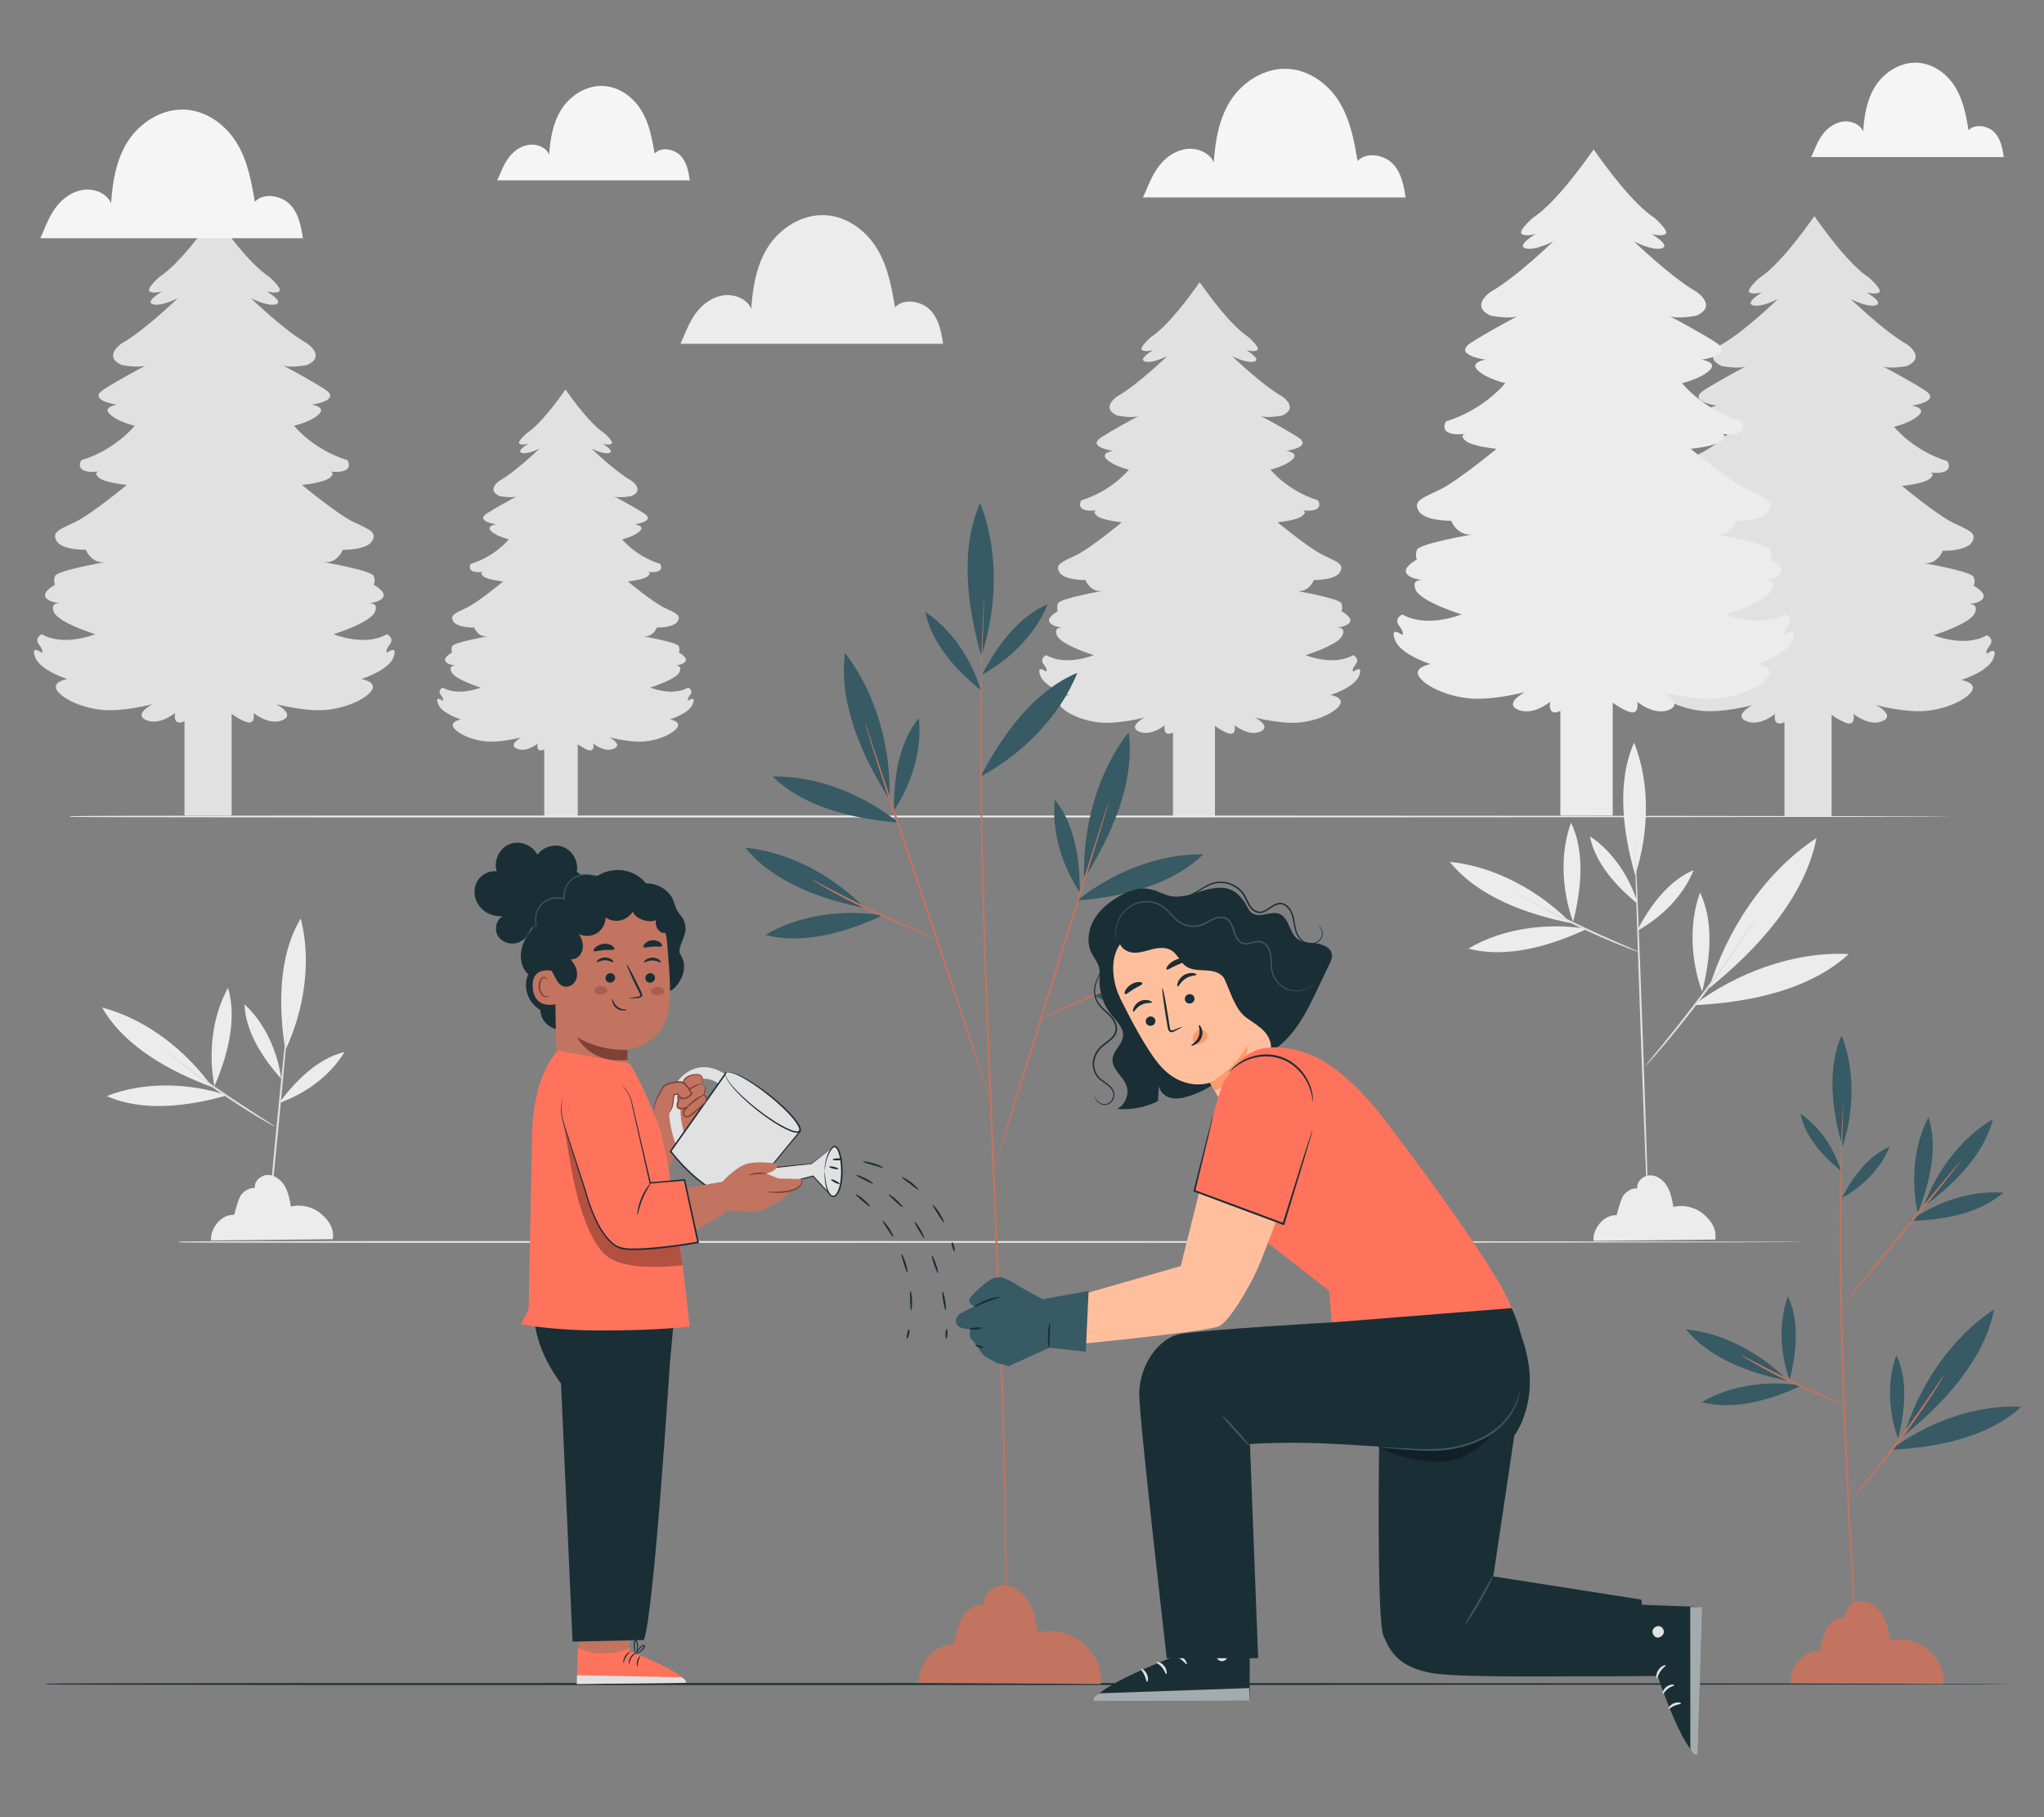 <?xml version="1.0" encoding="UTF-8"?>
<svg id="Layer_2" data-name="Layer 2" xmlns="http://www.w3.org/2000/svg" viewBox="0 0 540 480">
  <rect x="0" y="0" width="540" height="480" fill="#808080" stroke="none"/>
  <defs>
    <style>
      .cls-1 {
        fill: #ff735d;
      }

      .cls-1, .cls-2, .cls-3, .cls-4, .cls-5, .cls-6, .cls-7, .cls-8, .cls-9, .cls-10, .cls-11, .cls-12, .cls-13 {
        stroke-width: 0px;
      }

      .cls-14 {
        opacity: .6;
      }

      .cls-2 {
        fill: #375a64;
      }

      .cls-3 {
        fill: #e1e1e1;
      }

      .cls-4 {
        fill: #ececec;
      }

      .cls-6 {
        fill: #f5f5f5;
      }

      .cls-7 {
        fill: none;
      }

      .cls-8 {
        fill: #1a2e35;
      }

      .cls-15 {
        opacity: .4;
      }

      .cls-9 {
        fill: #fff;
      }

      .cls-16 {
        opacity: .3;
      }

      .cls-10 {
        fill: #c27460;
      }

      .cls-11 {
        fill: #7c4235;
      }

      .cls-12 {
        fill: #ff9a6c;
      }

      .cls-13 {
        fill: #ffbf9d;
      }
    </style>
  </defs>
  <g id="Layer_2-2" data-name="Layer 2">
    <g>
      <rect class="cls-7" width="540" height="480"/>
      <g>
        <g>
          <path class="cls-4" d="m60.24,260.93c2.47,8.33-.14,18-3.59,25.98-1.61-8.31-.74-18.17,3.59-25.98Z"/>
          <g>
            <path class="cls-4" d="m79.45,242.62c-5.99,9.94-5.87,23.32-4.08,34.79,4.87-10.2,7.06-23.25,4.08-34.79Z"/>
            <path class="cls-4" d="m26.97,266.13c5.9,10.33,17.93,16.9,29.09,21.03-6.69-9.45-17.27-17.93-29.09-21.03Z"/>
            <path class="cls-4" d="m28.21,289.52c9.62,4.29,21.65,2.7,31.78-.19-9.73-3.25-21.71-3.78-31.78.19Z"/>
            <path class="cls-4" d="m91.02,277.88c-7.06,1.7-12.97,7.64-17.3,13.47,6.69-2.31,13.46-7.07,17.3-13.47Z"/>
            <path class="cls-4" d="m64.6,265.29c.24,7.26,4.85,14.25,9.69,19.67-.91-7.02-4.2-14.61-9.69-19.67Z"/>
            <path class="cls-3" d="m76.28,267.08c.14.01-1.05,13.51-2.66,30.13-1.61,16.63-3.03,30.1-3.18,30.08-.14-.01,1.05-13.5,2.66-30.13,1.61-16.63,3.03-30.09,3.18-30.08Z"/>
            <path class="cls-3" d="m42.8,276.85s.44.26,1.18.82c.82.61,1.86,1.4,3.12,2.35,2.63,1.98,6.3,4.69,10.43,7.55,4.13,2.86,7.95,5.35,10.73,7.12,1.33.84,2.43,1.55,3.29,2.1.78.5,1.2.79,1.18.82-.02.03-.47-.2-1.28-.64-.81-.44-1.97-1.11-3.38-1.96-2.83-1.69-6.69-4.13-10.83-7-4.14-2.87-7.78-5.63-10.36-7.69-1.29-1.03-2.32-1.88-3.02-2.48-.7-.6-1.08-.95-1.05-.98Z"/>
          </g>
        </g>
        <path class="cls-4" d="m84.9,320.69c-2.15-1.9-5.25-2.66-8.04-1.99-.33-1.84-.67-3.72-1.59-5.34-.93-1.62-2.57-2.96-4.43-3s-3.75,1.61-3.52,3.46c-1.35-.13-2.64.65-3.53,1.68-.89,1.02-1.9,5.38-1.9,5.38-3.68-.14-6.44,3.91-6.13,6.78l32.18-.34c.31-2.85-.89-4.74-3.04-6.64Z"/>
        <path class="cls-3" d="m477.19,328.06c0,.14-129.74.26-289.74.26s-139.63-.12-139.63-.26-20.43-.26,139.63-.26,289.74.12,289.74.26Z"/>
        <g>
          <g>
            <path class="cls-4" d="m415.05,217.27c3.75,7.84,2.7,17.8.55,26.22-2.9-7.95-3.6-17.83-.55-26.22Z"/>
            <g>
              <path class="cls-4" d="m431.71,196.15c-4.71,10.61-2.92,23.87.28,35.03,3.56-10.73,4.12-23.94-.28-35.03Z"/>
              <path class="cls-4" d="m383.01,227.66c7.46,9.26,20.37,13.86,32.04,16.18-8.1-8.28-19.88-14.98-32.04-16.18Z"/>
              <path class="cls-4" d="m387.93,250.56c10.18,2.72,21.81-.75,31.35-5.2-10.12-1.68-22.04-.3-31.35,5.2Z"/>
              <path class="cls-4" d="m447.43,229.84c-6.71,2.8-11.6,9.59-14.95,16.04,6.24-3.34,12.18-9.11,14.95-16.04Z"/>
              <path class="cls-4" d="m420.03,220.89c1.38,7.13,7.04,13.31,12.67,17.89-2.01-6.78-6.45-13.77-12.67-17.89Z"/>
              <path class="cls-3" d="m431.85,220.81c.14,0,1.1,23.38,2.13,52.22,1.03,28.85,1.75,52.24,1.61,52.25-.14,0-1.1-23.37-2.13-52.23-1.03-28.84-1.75-52.24-1.61-52.24Z"/>
              <path class="cls-3" d="m400.33,235.75s.48.19,1.29.62c.9.48,2.06,1.09,3.45,1.83,2.91,1.54,6.96,3.63,11.49,5.81,4.53,2.18,8.69,4.03,11.72,5.34,1.44.62,2.65,1.15,3.58,1.55.85.37,1.31.59,1.29.62-.01.03-.5-.12-1.37-.43-.87-.31-2.12-.79-3.65-1.4-3.07-1.22-7.26-3.03-11.8-5.21-4.54-2.18-8.57-4.33-11.44-5.96-1.44-.81-2.59-1.49-3.37-1.97-.79-.48-1.21-.77-1.19-.8Z"/>
              <path class="cls-4" d="m479.9,221.36c-3.13,15.85-15.78,29.51-28.35,39.66,4.53-15.06,14.47-30.55,28.35-39.66Z"/>
              <path class="cls-4" d="m488.42,252.01c-10.53,9.68-26.71,12.84-41,13.51,11.11-8.4,26.32-14.26,41-13.51Z"/>
              <path class="cls-4" d="m449.13,235.75c3.75,7.84,2.7,17.8.55,26.22-2.9-7.95-3.6-17.83-.55-26.22Z"/>
              <path class="cls-3" d="m464.17,242.01s-.06.16-.23.45c-.2.34-.44.74-.74,1.24-.65,1.07-1.62,2.61-2.84,4.49-2.44,3.76-5.94,8.87-10.03,14.36-4.09,5.49-7.99,10.3-10.9,13.72-1.45,1.71-2.64,3.07-3.49,4-.39.42-.71.78-.98,1.06-.23.24-.35.36-.37.35-.01-.01.09-.15.29-.42.24-.3.54-.68.9-1.13.84-1.03,1.98-2.42,3.36-4.11,2.83-3.47,6.68-8.32,10.76-13.79,4.08-5.48,7.62-10.55,10.14-14.25,1.22-1.8,2.23-3.29,2.97-4.39.33-.47.6-.87.82-1.19.19-.27.3-.4.32-.4Z"/>
            </g>
          </g>
          <path class="cls-4" d="m450.13,320.79c-2.15-1.9-5.25-2.66-8.04-1.99-.33-1.84-.67-3.72-1.59-5.34s-2.57-2.96-4.43-3c-1.87-.04-3.75,1.61-3.52,3.46-1.35-.13-2.64.65-3.53,1.68s-1.9,5.38-1.9,5.38c-3.68-.14-6.44,3.91-6.13,6.78l32.18-.34c.31-2.85-.89-4.74-3.04-6.64Z"/>
        </g>
        <g>
          <rect class="cls-3" x="48.73" y="172.56" width="12.46" height="42.84" transform="translate(109.93 387.97) rotate(180)"/>
          <path class="cls-3" d="m102.23,172.42s-.61-.41.74-2.18c1.35-1.77-.74-2.72-.74-2.72-5.89,3.4-14.11,0-14.11,0,0,0,9.69-2.99,10.92-5.85.92-2.13-.7-2.37-1.58-2.35.99-.1,3.13-.45,3.78-1.59.86-1.5-2.51-3.26-2.51-3.26,0,0,.55-.82,0-2.31-.55-1.5-13.19-3.67-13.19-3.67,3.68.41,5.03-3.26,5.03-3.26,0,0,6.26.14,7.73-2.31,1.47-2.45-.98-3.13-5.15-5.17-4.17-2.04-13.37-9.66-13.37-9.66,0,0,5.77-.54,7.36-1.9,1.6-1.36.12-1.63.12-1.63,6.87.68,4.54-2.99,4.54-2.99-9.2-2.86-14.11-9.11-14.11-9.11,0,0,4.29-.95,6.5-2.99,2.21-2.04-1.84-2.58-1.84-2.58,0,0,8.1-1.09,3.44-4.08-3.54-2.27-9.21-5.33-10.98-6.25,1.93.71,6.31-.14,6.31-.14,5.15-2.31,0-5.71,0-5.71-6.01-3.4-14.85-11.97-14.85-11.97,0,0,4.42,2.31,6.63,1.63,2.21-.68-2.45-3.4-2.45-3.4,0,0,2.33.68,3.31,0,.98-.68-2.58-3.81-2.58-3.81-5.29-3.44-11.81-12.46-14.54-16.33-2.73,3.87-9.25,12.9-14.54,16.33,0,0-3.56,3.13-2.58,3.81.98.68,3.31,0,3.31,0,0,0-4.66,2.72-2.45,3.4,2.21.68,6.63-1.63,6.63-1.63,0,0-8.83,8.57-14.85,11.97,0,0-5.15,3.4,0,5.71,0,0,4.38.85,6.31.14-1.76.92-7.43,3.98-10.98,6.25-4.66,2.99,3.44,4.08,3.44,4.08,0,0-4.05.54-1.84,2.58,2.21,2.04,6.5,2.99,6.5,2.99,0,0-4.91,6.26-14.11,9.11,0,0-2.33,3.67,4.54,2.99,0,0-1.47.27.12,1.63,1.6,1.36,7.36,1.9,7.36,1.9,0,0-9.2,7.62-13.38,9.66-4.17,2.04-6.63,2.72-5.15,5.17,1.47,2.45,7.73,2.31,7.73,2.31,0,0,1.35,3.67,5.03,3.26,0,0-12.64,2.18-13.19,3.67-.55,1.5,0,2.31,0,2.31,0,0-3.37,1.77-2.51,3.26.65,1.14,2.8,1.49,3.78,1.59-.88-.02-2.49.22-1.58,2.35,1.23,2.86,10.92,5.85,10.92,5.85,0,0-8.22,3.4-14.11,0,0,0-2.09.95-.74,2.72,1.35,1.77.74,2.18.74,2.18,0,0-3.07-2.31-1.72,1.22,1.35,3.54,8.47,5.71,8.47,5.71,0,0-4.05.68-2.82,2.86,1.23,2.18,6.38,4.76,12.03,5.3,5.64.54,13.25-1.5,13.25-1.5,0,0-5.15,2.72-1.6,4.22,3.56,1.5,7.61-1.9,7.61-1.9,0,0-.74,3.48,2.21,2.28,2.95-1.2,5.4-3.51,5.4-3.51,0,0,.92,5.13,2.76,3.9,1.84,1.23,2.76-3.9,2.76-3.9,0,0,2.45,2.31,5.4,3.51,2.95,1.2,2.21-2.28,2.21-2.28,0,0,4.05,3.4,7.61,1.9,3.56-1.5-1.6-4.22-1.6-4.22,0,0,7.61,2.04,13.25,1.5,5.64-.54,10.8-3.13,12.03-5.3,1.23-2.18-2.82-2.86-2.82-2.86,0,0,7.12-2.18,8.47-5.71,1.35-3.54-1.72-1.22-1.72-1.22Z"/>
        </g>
        <g>
          <rect class="cls-3" x="143.78" y="185.2" width="8.86" height="30.47" transform="translate(296.42 400.87) rotate(180)"/>
          <path class="cls-3" d="m181.82,185.1s-.44-.29.52-1.55c.96-1.26-.52-1.93-.52-1.93-4.19,2.42-10.04,0-10.04,0,0,0,6.89-2.13,7.77-4.16.65-1.52-.5-1.69-1.12-1.67.7-.07,2.23-.32,2.69-1.13.61-1.06-1.79-2.32-1.79-2.32,0,0,.39-.58,0-1.64-.39-1.06-9.38-2.61-9.38-2.61,2.62.29,3.58-2.32,3.58-2.32,0,0,4.45.1,5.5-1.64,1.05-1.74-.7-2.22-3.67-3.68-2.97-1.45-9.51-6.87-9.51-6.87,0,0,4.1-.39,5.24-1.35,1.13-.97.09-1.16.09-1.16,4.89.48,3.23-2.13,3.23-2.13-6.54-2.03-10.04-6.48-10.04-6.48,0,0,3.05-.68,4.63-2.13,1.57-1.45-1.31-1.84-1.31-1.84,0,0,5.76-.77,2.44-2.9-2.52-1.62-6.55-3.79-7.81-4.45,1.37.5,4.49-.1,4.49-.1,3.67-1.64,0-4.06,0-4.06-4.28-2.42-10.56-8.51-10.56-8.51,0,0,3.14,1.64,4.71,1.16,1.57-.48-1.75-2.42-1.75-2.42,0,0,1.66.48,2.36,0,.7-.48-1.83-2.71-1.83-2.71-3.76-2.44-8.4-8.86-10.34-11.61-1.94,2.76-6.58,9.17-10.34,11.61,0,0-2.53,2.22-1.83,2.71.7.48,2.36,0,2.36,0,0,0-3.32,1.93-1.75,2.42,1.57.48,4.71-1.16,4.71-1.16,0,0-6.28,6.09-10.56,8.51,0,0-3.67,2.42,0,4.06,0,0,3.12.6,4.49.1-1.25.65-5.29,2.83-7.81,4.45-3.32,2.13,2.44,2.9,2.44,2.9,0,0-2.88.39-1.31,1.84,1.57,1.45,4.62,2.13,4.62,2.13,0,0-3.49,4.45-10.04,6.48,0,0-1.66,2.61,3.23,2.13,0,0-1.05.19.09,1.16,1.13.97,5.24,1.35,5.24,1.35,0,0-6.54,5.42-9.51,6.87-2.97,1.45-4.71,1.93-3.67,3.68,1.05,1.74,5.5,1.64,5.5,1.64,0,0,.96,2.61,3.58,2.32,0,0-8.99,1.55-9.38,2.61-.39,1.06,0,1.64,0,1.64,0,0-2.4,1.26-1.79,2.32.46.81,1.99,1.06,2.69,1.13-.62-.01-1.77.16-1.12,1.67.87,2.03,7.77,4.16,7.77,4.16,0,0-5.85,2.42-10.04,0,0,0-1.48.68-.52,1.93.96,1.26.52,1.55.52,1.55,0,0-2.18-1.64-1.22.87.96,2.51,6.02,4.06,6.02,4.06,0,0-2.88.48-2.01,2.03.87,1.55,4.54,3.39,8.55,3.77,4.01.39,9.42-1.06,9.42-1.06,0,0-3.66,1.93-1.13,3,2.53,1.06,5.41-1.35,5.41-1.35,0,0-.52,2.48,1.57,1.62,2.09-.85,3.84-2.5,3.84-2.5,0,0,.65,3.65,1.96,2.78,1.31.87,1.96-2.78,1.96-2.78,0,0,1.75,1.64,3.84,2.5,2.09.85,1.57-1.62,1.57-1.62,0,0,2.88,2.42,5.41,1.35,2.53-1.06-1.13-3-1.13-3,0,0,5.41,1.45,9.42,1.06,4.01-.39,7.68-2.22,8.55-3.77.87-1.55-2.01-2.03-2.01-2.03,0,0,5.06-1.55,6.02-4.06.96-2.51-1.22-.87-1.22-.87Z"/>
        </g>
        <g>
          <rect class="cls-3" x="471.42" y="172.83" width="12.46" height="42.84" transform="translate(955.31 388.49) rotate(180)"/>
          <path class="cls-3" d="m524.92,172.68s-.61-.41.74-2.18c1.35-1.77-.74-2.72-.74-2.72-5.89,3.4-14.11,0-14.11,0,0,0,9.69-2.99,10.92-5.85.92-2.13-.7-2.37-1.58-2.35.99-.1,3.13-.45,3.78-1.59.86-1.5-2.51-3.26-2.51-3.26,0,0,.55-.82,0-2.31-.55-1.5-13.19-3.67-13.19-3.67,3.68.41,5.03-3.26,5.03-3.26,0,0,6.26.14,7.73-2.31,1.47-2.45-.98-3.13-5.15-5.17-4.17-2.04-13.37-9.66-13.37-9.66,0,0,5.77-.54,7.36-1.9,1.6-1.36.12-1.63.12-1.63,6.87.68,4.54-2.99,4.54-2.99-9.2-2.86-14.11-9.11-14.11-9.11,0,0,4.29-.95,6.5-2.99,2.21-2.04-1.84-2.58-1.84-2.58,0,0,8.1-1.09,3.44-4.08-3.54-2.27-9.21-5.33-10.98-6.25,1.93.71,6.31-.14,6.31-.14,5.15-2.31,0-5.71,0-5.71-6.01-3.4-14.85-11.97-14.85-11.97,0,0,4.42,2.31,6.63,1.63,2.21-.68-2.45-3.4-2.45-3.4,0,0,2.33.68,3.31,0,.98-.68-2.58-3.81-2.58-3.81-5.29-3.44-11.81-12.46-14.54-16.33-2.73,3.87-9.25,12.9-14.54,16.33,0,0-3.56,3.13-2.58,3.81.98.68,3.31,0,3.31,0,0,0-4.66,2.72-2.45,3.4,2.21.68,6.63-1.63,6.63-1.63,0,0-8.83,8.57-14.85,11.97,0,0-5.15,3.4,0,5.71,0,0,4.38.85,6.31.14-1.76.92-7.43,3.98-10.98,6.25-4.66,2.99,3.44,4.08,3.44,4.08,0,0-4.05.54-1.84,2.58,2.21,2.04,6.5,2.99,6.5,2.99,0,0-4.91,6.26-14.11,9.11,0,0-2.33,3.67,4.54,2.99,0,0-1.47.27.12,1.63,1.6,1.36,7.36,1.9,7.36,1.9,0,0-9.2,7.62-13.38,9.66-4.17,2.04-6.63,2.72-5.15,5.17,1.47,2.45,7.73,2.31,7.73,2.31,0,0,1.35,3.67,5.03,3.26,0,0-12.64,2.18-13.19,3.67-.55,1.5,0,2.31,0,2.31,0,0-3.37,1.77-2.51,3.26.65,1.14,2.8,1.49,3.78,1.59-.88-.02-2.49.22-1.58,2.35,1.23,2.86,10.92,5.85,10.92,5.85,0,0-8.22,3.4-14.11,0,0,0-2.09.95-.74,2.72,1.35,1.77.74,2.18.74,2.18,0,0-3.07-2.31-1.72,1.22,1.35,3.54,8.47,5.71,8.47,5.71,0,0-4.05.68-2.82,2.86,1.23,2.18,6.38,4.76,12.03,5.3,5.64.54,13.25-1.5,13.25-1.5,0,0-5.15,2.72-1.6,4.22,3.56,1.5,7.61-1.9,7.61-1.9,0,0-.74,3.48,2.21,2.28,2.95-1.2,5.4-3.51,5.4-3.51,0,0,.92,5.13,2.76,3.9,1.84,1.23,2.76-3.9,2.76-3.9,0,0,2.45,2.31,5.4,3.51,2.94,1.2,2.21-2.28,2.21-2.28,0,0,4.05,3.4,7.61,1.9,3.56-1.5-1.6-4.22-1.6-4.22,0,0,7.61,2.04,13.25,1.5,5.64-.54,10.8-3.13,12.03-5.3,1.23-2.18-2.82-2.86-2.82-2.86,0,0,7.12-2.18,8.47-5.71,1.35-3.54-1.72-1.22-1.72-1.22Z"/>
        </g>
        <g>
          <rect class="cls-3" x="309.88" y="177.54" width="11.09" height="38.13" transform="translate(630.86 393.21) rotate(180)"/>
          <path class="cls-3" d="m357.49,177.41s-.55-.36.66-1.94c1.2-1.57-.66-2.42-.66-2.42-5.24,3.03-12.56,0-12.56,0,0,0,8.63-2.66,9.72-5.2.82-1.9-.62-2.11-1.4-2.09.88-.09,2.79-.4,3.37-1.42.76-1.33-2.24-2.9-2.24-2.9,0,0,.49-.73,0-2.06-.49-1.33-11.74-3.27-11.74-3.27,3.28.36,4.48-2.9,4.48-2.9,0,0,5.57.12,6.88-2.06,1.31-2.18-.87-2.78-4.59-4.6-3.71-1.82-11.9-8.59-11.9-8.59,0,0,5.13-.48,6.55-1.69,1.42-1.21.11-1.45.11-1.45,6.12.61,4.04-2.66,4.04-2.66-8.19-2.54-12.56-8.11-12.56-8.11,0,0,3.82-.85,5.79-2.66,1.97-1.82-1.64-2.3-1.64-2.3,0,0,7.21-.97,3.06-3.63-3.15-2.02-8.2-4.75-9.77-5.56,1.72.63,5.62-.12,5.62-.12,4.59-2.06,0-5.08,0-5.08-5.35-3.03-13.21-10.65-13.21-10.65,0,0,3.93,2.06,5.9,1.45,1.97-.61-2.18-3.03-2.18-3.03,0,0,2.07.61,2.95,0,.87-.61-2.29-3.39-2.29-3.39-4.71-3.06-10.51-11.09-12.94-14.54-2.43,3.45-8.23,11.48-12.94,14.54,0,0-3.17,2.78-2.29,3.39.87.61,2.95,0,2.95,0,0,0-4.15,2.42-2.18,3.03,1.97.61,5.9-1.45,5.9-1.45,0,0-7.86,7.63-13.21,10.65,0,0-4.59,3.03,0,5.08,0,0,3.9.76,5.62.12-1.57.82-6.61,3.54-9.77,5.56-4.15,2.66,3.06,3.63,3.06,3.63,0,0-3.6.48-1.64,2.3,1.97,1.82,5.79,2.66,5.79,2.66,0,0-4.37,5.57-12.56,8.11,0,0-2.07,3.27,4.04,2.66,0,0-1.31.24.11,1.45,1.42,1.21,6.55,1.69,6.55,1.69,0,0-8.19,6.78-11.9,8.59-3.71,1.82-5.9,2.42-4.59,4.6,1.31,2.18,6.88,2.06,6.88,2.06,0,0,1.2,3.27,4.48,2.9,0,0-11.25,1.94-11.74,3.27-.49,1.33,0,2.06,0,2.06,0,0-3,1.57-2.24,2.9.58,1.01,2.49,1.32,3.37,1.42-.78-.02-2.22.2-1.4,2.09,1.09,2.54,9.72,5.2,9.72,5.2,0,0-7.32,3.03-12.56,0,0,0-1.86.85-.66,2.42,1.2,1.57.66,1.94.66,1.94,0,0-2.73-2.06-1.53,1.09,1.2,3.15,7.53,5.08,7.53,5.08,0,0-3.6.61-2.51,2.54,1.09,1.94,5.68,4.24,10.7,4.72,5.02.48,11.79-1.33,11.79-1.33,0,0-4.59,2.42-1.42,3.75,3.17,1.33,6.77-1.69,6.77-1.69,0,0-.66,3.1,1.97,2.03,2.62-1.06,4.81-3.12,4.81-3.12,0,0,.82,4.57,2.45,3.47,1.64,1.09,2.45-3.47,2.45-3.47,0,0,2.18,2.06,4.81,3.12,2.62,1.06,1.97-2.03,1.97-2.03,0,0,3.6,3.03,6.77,1.69,3.17-1.33-1.42-3.75-1.42-3.75,0,0,6.77,1.82,11.79,1.33,5.02-.48,9.61-2.78,10.7-4.72,1.09-1.94-2.51-2.54-2.51-2.54,0,0,6.33-1.94,7.54-5.08,1.2-3.15-1.53-1.09-1.53-1.09Z"/>
        </g>
        <g>
          <rect class="cls-4" x="412.24" y="167.88" width="13.83" height="47.53" transform="translate(838.3 383.29) rotate(180)"/>
          <path class="cls-4" d="m471.58,167.72s-.68-.45.82-2.41c1.5-1.96-.82-3.02-.82-3.02-6.53,3.77-15.65,0-15.65,0,0,0,10.75-3.32,12.11-6.49,1.02-2.37-.78-2.63-1.75-2.61,1.1-.11,3.47-.5,4.2-1.77.95-1.66-2.79-3.62-2.79-3.62,0,0,.61-.91,0-2.56-.61-1.66-14.63-4.07-14.63-4.07,4.08.45,5.58-3.62,5.58-3.62,0,0,6.94.15,8.58-2.56,1.63-2.72-1.09-3.47-5.72-5.73-4.63-2.26-14.84-10.71-14.84-10.71,0,0,6.4-.6,8.17-2.11,1.77-1.51.14-1.81.14-1.81,7.62.75,5.04-3.32,5.04-3.32-10.21-3.17-15.65-10.11-15.65-10.11,0,0,4.76-1.06,7.21-3.32,2.45-2.26-2.04-2.87-2.04-2.87,0,0,8.98-1.21,3.81-4.53-3.93-2.52-10.22-5.92-12.18-6.94,2.14.79,7-.15,7-.15,5.72-2.56,0-6.34,0-6.34-6.67-3.77-16.47-13.28-16.47-13.28,0,0,4.9,2.56,7.35,1.81,2.45-.75-2.72-3.77-2.72-3.77,0,0,2.59.75,3.68,0,1.09-.75-2.86-4.22-2.86-4.22-5.87-3.81-13.1-13.82-16.13-18.12-3.03,4.3-10.26,14.31-16.13,18.12,0,0-3.95,3.47-2.86,4.22,1.09.75,3.68,0,3.68,0,0,0-5.17,3.02-2.72,3.77,2.45.75,7.35-1.81,7.35-1.81,0,0-9.8,9.51-16.47,13.28,0,0-5.72,3.77,0,6.34,0,0,4.86.94,7,.15-1.96,1.02-8.25,4.41-12.18,6.94-5.17,3.32,3.81,4.53,3.81,4.53,0,0-4.49.6-2.04,2.87,2.45,2.26,7.21,3.32,7.21,3.32,0,0-5.44,6.94-15.65,10.11,0,0-2.59,4.07,5.04,3.32,0,0-1.63.3.14,1.81,1.77,1.51,8.17,2.11,8.17,2.11,0,0-10.21,8.45-14.84,10.71-4.63,2.26-7.35,3.02-5.72,5.73,1.63,2.72,8.58,2.56,8.58,2.56,0,0,1.5,4.07,5.58,3.62,0,0-14.02,2.41-14.63,4.07-.61,1.66,0,2.56,0,2.56,0,0-3.74,1.96-2.79,3.62.72,1.26,3.1,1.65,4.2,1.77-.97-.02-2.77.24-1.75,2.61,1.36,3.17,12.12,6.49,12.12,6.49,0,0-9.12,3.77-15.65,0,0,0-2.31,1.06-.82,3.02,1.5,1.96.82,2.41.82,2.41,0,0-3.4-2.56-1.91,1.36,1.5,3.92,9.39,6.34,9.39,6.34,0,0-4.49.75-3.13,3.17,1.36,2.41,7.08,5.28,13.34,5.88,6.26.6,14.7-1.66,14.7-1.66,0,0-5.72,3.02-1.77,4.68,3.95,1.66,8.44-2.11,8.44-2.11,0,0-.82,3.86,2.45,2.53,3.27-1.33,5.99-3.89,5.99-3.89,0,0,1.02,5.69,3.06,4.33,2.04,1.36,3.06-4.33,3.06-4.33,0,0,2.72,2.56,5.99,3.89,3.27,1.33,2.45-2.53,2.45-2.53,0,0,4.49,3.77,8.44,2.11,3.95-1.66-1.77-4.68-1.77-4.68,0,0,8.44,2.26,14.7,1.66,6.26-.6,11.98-3.47,13.34-5.88,1.36-2.41-3.13-3.17-3.13-3.17,0,0,7.9-2.41,9.39-6.34,1.5-3.92-1.91-1.36-1.91-1.36Z"/>
        </g>
        <path class="cls-4" d="m515.63,215.67c0,.14-147.11.26-328.54.26s-168.42-.12-168.42-.26-13.07-.26,168.42-.26,328.54.12,328.54.26Z"/>
        <path class="cls-4" d="m180.44,89.33c1.03-2.48,2.07-5,3.8-7.13,1.73-2.14,4.25-3.89,7.15-4.21,2.9-.32,6.12,1.1,7.07,3.6.42-5.65,1.3-11.44,4.42-16.34,3.12-4.9,8.95-8.76,15.19-8.41,5.88.33,10.92,4.28,13.72,8.98,2.8,4.7,3.76,10.08,4.68,15.36,2.23-2.48,6.94-1.7,9.27.7,2.33,2.4,2.92,5.76,3.41,8.93h-69.4l.68-1.47Z"/>
        <path class="cls-6" d="m302.63,50.68c1.03-2.48,2.07-5,3.8-7.13,1.73-2.14,4.25-3.89,7.15-4.21,2.9-.32,6.12,1.1,7.07,3.6.42-5.65,1.3-11.44,4.42-16.34,3.12-4.9,8.95-8.76,15.19-8.41,5.88.33,10.92,4.28,13.72,8.98,2.8,4.7,3.76,10.08,4.68,15.36,2.23-2.48,6.94-1.7,9.27.7,2.33,2.4,2.92,5.76,3.41,8.93h-69.4l.68-1.47Z"/>
        <path class="cls-6" d="m11.31,61.45c1.03-2.48,2.07-5,3.8-7.13,1.73-2.14,4.25-3.89,7.15-4.21,2.9-.32,6.12,1.1,7.07,3.6.42-5.65,1.3-11.44,4.42-16.34,3.12-4.9,8.95-8.76,15.19-8.41,5.88.33,10.92,4.28,13.72,8.98s3.76,10.08,4.68,15.36c2.23-2.48,6.94-1.7,9.27.7,2.33,2.4,2.92,5.76,3.41,8.93H10.63l.68-1.47Z"/>
        <path class="cls-6" d="m131.86,46.55c.75-1.82,1.52-3.66,2.79-5.23,1.27-1.57,3.12-2.85,5.25-3.09s4.49.8,5.18,2.64c.31-4.14.95-8.39,3.24-11.99,2.29-3.6,6.56-6.42,11.14-6.17,4.32.24,8.01,3.14,10.06,6.59,2.05,3.44,2.76,7.4,3.43,11.26,1.64-1.82,5.09-1.25,6.8.52,1.71,1.76,2.14,4.23,2.5,6.55h-50.9l.5-1.08Z"/>
        <path class="cls-6" d="m478.99,40.41c.75-1.82,1.52-3.66,2.79-5.23,1.27-1.57,3.12-2.85,5.25-3.09,2.13-.24,4.49.8,5.18,2.64.31-4.14.95-8.39,3.24-11.99,2.29-3.6,6.56-6.42,11.14-6.17,4.32.24,8.01,3.14,10.06,6.59,2.05,3.44,2.76,7.4,3.43,11.26,1.64-1.82,5.09-1.25,6.8.52,1.71,1.76,2.14,4.23,2.5,6.55h-50.9l.5-1.08Z"/>
        <path class="cls-8" d="m531.84,444.83c0,.14-154.37.26-344.74.26s-174.62-.12-174.62-.26-15.82-.26,174.62-.26,344.74.12,344.74.26Z"/>
        <g>
          <g>
            <path class="cls-2" d="m472.34,342.41c3.15,6.59,2.27,14.96.46,22.03-2.44-6.68-3.02-14.98-.46-22.03Z"/>
            <g>
              <path class="cls-2" d="m486.53,273.5c-3.95,8.92-2.46,20.06.23,29.44,2.99-9.01,3.46-20.12-.23-29.44Z"/>
              <path class="cls-2" d="m445.42,351.14c6.27,7.78,17.12,11.65,26.92,13.59-6.81-6.96-16.7-12.59-26.92-13.59Z"/>
              <path class="cls-2" d="m449.56,370.38c8.55,2.28,18.32-.63,26.35-4.37-8.5-1.41-18.52-.26-26.35,4.37Z"/>
              <path class="cls-2" d="m499.2,302.93c-5.64,2.35-9.75,8.06-12.57,13.47,5.24-2.81,10.23-7.65,12.57-13.47Z"/>
              <path class="cls-2" d="m475.68,294.24c1.16,5.99,5.91,11.18,10.65,15.03-1.69-5.7-5.42-11.57-10.65-15.03Z"/>
              <path class="cls-10" d="m486.99,291.42s.01.13,0,.39c0,.28-.01.67-.02,1.15-.03,1.04-.08,2.53-.14,4.42-.18,3.84-.25,9.4-.37,16.27-.13,13.74.1,32.73.86,53.68.74,20.96,1.74,39.92,2.54,53.64.41,6.84.74,12.38.98,16.25.11,1.9.2,3.38.26,4.42.02.48.04.87.06,1.15.01.26.01.39,0,.39,0,0-.03-.13-.06-.39-.03-.28-.06-.66-.11-1.15-.09-1.04-.21-2.52-.36-4.41-.3-3.83-.7-9.38-1.14-16.24-.9-13.72-1.95-32.68-2.69-53.65-.76-20.96-.93-39.96-.71-53.7.17-6.87.29-12.43.54-16.27.1-1.9.18-3.38.24-4.42.03-.48.06-.86.08-1.15.02-.26.03-.39.04-.39Z"/>
              <path class="cls-10" d="m459.98,357.94s.41.15,1.1.51c.78.41,1.75.92,2.91,1.52,2.45,1.29,5.85,3.04,9.66,4.87,3.81,1.83,7.3,3.39,9.84,4.49,1.19.52,2.2.96,3.01,1.32.71.31,1.09.5,1.08.54-.01.03-.42-.09-1.16-.35-.73-.26-1.78-.65-3.07-1.16-2.58-1.02-6.11-2.53-9.93-4.36-3.82-1.83-7.2-3.64-9.61-5.02-1.21-.69-2.17-1.26-2.83-1.67-.66-.41-1.01-.65-1-.68Z"/>
              <path class="cls-2" d="m526.84,345.85c-2.63,13.32-13.26,24.8-23.82,33.32,3.8-12.66,12.16-25.67,23.82-33.32Z"/>
              <path class="cls-2" d="m534,371.6c-8.85,8.14-22.44,10.79-34.45,11.35,9.34-7.05,22.12-11.98,34.45-11.35Z"/>
              <path class="cls-2" d="m500.99,357.94c3.15,6.59,2.27,14.96.46,22.03-2.44-6.68-3.02-14.98-.46-22.03Z"/>
              <path class="cls-10" d="m513.62,363.2s-.26.53-.8,1.43c-.54.9-1.35,2.2-2.37,3.78-2.05,3.16-4.98,7.46-8.42,12.07-3.44,4.61-6.72,8.65-9.17,11.52-1.22,1.43-2.23,2.58-2.94,3.36-.71.78-1.12,1.2-1.14,1.17-.03-.02.33-.49.99-1.31.72-.89,1.67-2.05,2.81-3.46,2.37-2.92,5.6-6.99,9.03-11.6,3.43-4.6,6.41-8.86,8.53-11.97,1.02-1.5,1.87-2.74,2.51-3.68.59-.87.94-1.34.97-1.32Z"/>
              <g>
                <path class="cls-2" d="m526.48,295.65c-2.37,9.46-10.4,17.33-18.29,23.07,3.18-8.95,9.65-17.99,18.29-23.07Z"/>
                <path class="cls-2" d="m529.24,315.04c-6.43,5.63-16.14,7.27-24.68,7.46,6.76-4.85,15.93-8.12,24.68-7.46Z"/>
                <path class="cls-2" d="m509.48,295.07c2.6,8.03.32,17.48-2.83,25.31-1.77-8.02-1.18-17.62,2.83-25.31Z"/>
                <path class="cls-10" d="m518.01,306.7c.11.09-6.86,8.83-15.57,19.51-8.71,10.69-15.87,19.27-15.98,19.18-.11-.09,6.86-8.82,15.57-19.51,8.71-10.68,15.87-19.27,15.98-19.18Z"/>
              </g>
            </g>
          </g>
          <path class="cls-10" d="m509.47,435.84c-2.7-2.37-6.57-3.33-10.07-2.49-.41-2.3-.84-4.65-2-6.68-1.16-2.03-3.22-3.7-5.55-3.75-2.34-.05-4.7,2.02-4.4,4.33-1.69-.16-3.31.82-4.42,2.1-1.11,1.28-2.37,6.73-2.37,6.73-4.61-.17-8.06,4.89-7.67,8.49l40.35.26c.39-3.57-1.18-6.61-3.87-8.99Z"/>
        </g>
        <g>
          <g>
            <g>
              <path class="cls-2" d="m223.23,172.51c-1.74,13.29,4.58,27.38,11.77,38.68.43-13.04-3.28-27.85-11.77-38.68Z"/>
              <path class="cls-2" d="m258.94,132.88c-5.43,12.25-3.37,27.55.32,40.43,4.11-12.38,4.75-27.63-.32-40.43Z"/>
              <path class="cls-2" d="m204.11,205.1c8.37,8.22,21.56,11.24,33.26,12.18-8.89-7.18-21.2-12.4-33.26-12.18Z"/>
              <path class="cls-2" d="m196.89,223.9c7.36,9.14,20.1,13.67,31.61,15.96-7.99-8.17-19.61-14.78-31.61-15.96Z"/>
              <path class="cls-2" d="m202.22,246.94c10.04,2.68,21.52-.74,30.94-5.13-9.98-1.66-21.75-.3-30.94,5.13Z"/>
              <path class="cls-2" d="m242.75,189.66c-5.33,6.47-6.66,16.05-6.59,24.43,4.56-6.78,7.5-15.87,6.59-24.43Z"/>
              <path class="cls-2" d="m276.77,159.62c-7.74,3.23-13.39,11.07-17.26,18.51,7-3.67,14.02-10.48,17.26-18.51Z"/>
              <path class="cls-2" d="m284.62,177.72c-11.45,4.77-19.81,16.37-25.53,27.38,10.65-5.7,20.79-15.55,25.53-27.38Z"/>
              <path class="cls-2" d="m244.46,161.65c1.59,8.23,8.12,15.36,14.63,20.65-2.32-7.83-7.45-15.89-14.63-20.65Z"/>
              <path class="cls-10" d="m259.99,157.78s0,.25,0,.74c-.01.51-.04,1.23-.06,2.17-.07,1.93-.17,4.74-.29,8.35-.18,3.62-.18,8.07-.27,13.22-.02,2.58-.1,5.33-.09,8.26.01,2.92.02,6.01.03,9.26.04,12.98.4,28.43.92,45.58.55,17.15,1.32,36,2.16,55.78,1.71,39.58,3.18,75.42,3.45,101.38.04,3.24.07,6.33.1,9.26.04,2.92-.01,5.68-.01,8.26-.04,5.16-.01,9.6-.15,13.22-.1,3.62-.19,6.43-.24,8.35-.03.94-.06,1.67-.08,2.17-.02.49-.04.74-.04.74,0,0-.01-.25,0-.74,0-.51.01-1.23.02-2.17.03-1.93.08-4.74.14-8.36.11-3.63.06-8.07.06-13.22-.01-2.58.02-5.33-.03-8.26-.04-2.92-.09-6.01-.14-9.26-.37-25.95-1.89-61.78-3.6-101.36-.84-19.78-1.59-38.64-2.12-55.79-.5-17.15-.82-32.61-.81-45.59,0-3.24,0-6.34,0-9.26,0-2.92.09-5.68.13-8.26.11-5.16.14-9.6.35-13.22.17-3.61.3-6.42.39-8.35.05-.94.09-1.67.11-2.17.03-.49.06-.74.06-.74Z"/>
              <path class="cls-10" d="m228.5,190.89s.05.08.11.25c.07.2.16.44.27.75.24.7.57,1.67.99,2.9.86,2.56,2.07,6.21,3.57,10.69,3.05,9.05,7.24,21.5,11.87,35.25,4.65,13.76,8.81,26.24,11.73,35.3,1.46,4.53,2.63,8.2,3.41,10.75.38,1.24.68,2.22.89,2.93.09.31.16.57.22.77.05.17.07.26.06.27,0,0-.05-.08-.11-.25-.07-.2-.16-.44-.27-.75-.24-.7-.57-1.67-.99-2.9-.86-2.56-2.07-6.21-3.57-10.69-3.05-9.05-7.24-21.5-11.88-35.25-4.65-13.76-8.81-26.24-11.73-35.3-1.46-4.53-2.63-8.2-3.41-10.75-.38-1.24-.68-2.22-.89-2.93-.09-.31-.16-.57-.22-.77-.05-.17-.07-.26-.06-.27Z"/>
              <path class="cls-10" d="m214.45,232.33s.48.19,1.3.62c.91.47,2.07,1.08,3.46,1.82,2.93,1.53,7,3.58,11.56,5.71,4.56,2.13,8.75,3.95,11.78,5.25,1.45.62,2.65,1.14,3.59,1.54.85.37,1.31.59,1.3.62s-.5-.12-1.37-.43c-.87-.31-2.12-.78-3.66-1.39-3.08-1.21-7.29-2.98-11.86-5.12-4.57-2.14-8.63-4.25-11.51-5.86-1.44-.81-2.6-1.48-3.39-1.96-.79-.48-1.22-.77-1.2-.8Z"/>
              <g>
                <path class="cls-2" d="m298.18,193.42c1.74,13.29-4.58,27.38-11.77,38.68-.43-13.04,3.28-27.85,11.77-38.68Z"/>
                <path class="cls-2" d="m317.86,225.68c-8.37,8.22-21.56,11.24-33.26,12.18,8.89-7.18,21.2-12.4,33.26-12.18Z"/>
                <path class="cls-2" d="m324.05,245.26c-7.36,9.14-20.1,13.67-31.61,15.96,7.99-8.17,19.61-14.78,31.61-15.96Z"/>
                <path class="cls-2" d="m319.2,267.85c-10.04,2.68-21.52-.74-30.94-5.13,9.98-1.66,21.74-.3,30.94,5.13Z"/>
                <path class="cls-2" d="m278.67,211.24c5.33,6.47,6.66,16.05,6.59,24.43-4.56-6.78-7.5-15.87-6.59-24.43Z"/>
                <path class="cls-10" d="m292.92,211.8c.14.04-6.56,21.89-14.97,48.79-8.41,26.91-15.33,48.68-15.47,48.64-.14-.04,6.56-21.89,14.97-48.8,8.4-26.9,15.33-48.68,15.46-48.64Z"/>
                <path class="cls-10" d="m306.96,253.24s-.4.31-1.16.78c-.76.47-1.88,1.14-3.27,1.94-2.78,1.6-6.68,3.73-11.07,5.9-4.4,2.17-8.46,3.95-11.44,5.16-1.49.6-2.7,1.07-3.55,1.37-.85.3-1.32.45-1.33.42s.44-.25,1.26-.61c.91-.4,2.08-.91,3.48-1.52,2.94-1.29,6.97-3.12,11.35-5.28,4.38-2.17,8.3-4.24,11.12-5.75,1.35-.72,2.47-1.32,3.35-1.79.79-.42,1.24-.63,1.26-.6Z"/>
              </g>
            </g>
            <path class="cls-10" d="m286.19,434.13c-3.21-2.83-7.82-3.97-11.98-2.96-.49-2.74-.99-5.54-2.37-7.95-1.38-2.41-3.83-4.41-6.61-4.47-2.78-.06-5.59,2.4-5.24,5.16-2.01-.19-3.94.97-5.26,2.5-1.32,1.52-2.83,8.01-2.83,8.01-5.49-.2-9.59,5.82-9.13,10.1l48.02.31c.47-4.25-1.4-7.87-4.61-10.7Z"/>
          </g>
          <g>
            <path class="cls-8" d="m291.1,254.85c-1.39,4.43-.44,9.52,2.46,13.14,1.41,1.76,3.37,3.53,3.13,5.77-.24,2.22-2.62,3.78-2.78,6.01-.19,2.62,2.67,4.38,3.63,6.83.9,2.3-.2,5.19-2.39,6.31,3.69.32,7.46-.4,10.77-2.06.1-1.52.19-3.05.29-4.57-.17,1.65,1.2,3.15,2.78,3.64,1.58.49,3.3.17,4.88-.31,7.58-2.27,13.92-8.3,16.58-15.75"/>
            <path class="cls-8" d="m337.2,247.45c-1.44-1.11-3.12-1.89-4.43-3.15-2.82-2.69-3.7-7.28-7.16-9.07-2.46-1.28-5.45-.68-8.1.13-2.65.82-5.39,1.85-8.12,1.36-2-.36-3.79-1.52-5.79-1.89-2.85-.53-5.75.62-8.24,2.1-2.56,1.52-4.93,3.49-6.4,6.08-1.47,2.59-1.92,5.87-.65,8.57.62,1.31,1.61,2.46,2.01,3.85.44,1.53.12,3.18.32,4.76.4,3.35,3.37,6.21,6.73,6.48l31.69,10.28c4.45-1.08,11.93-8.54,12.88-13.02.95-4.48-1.11-13.68-4.73-16.48Z"/>
            <path class="cls-13" d="m295.92,263.61c-2.68-5.42-2.9-13.82,2.63-16.26l18.62-5.24c1.68-.74,2.27,2.42,3.15,4.03l20,36.42s3.04.07,3.58-.71c.14-.2.46-.1.45.14-.02,3.88-.73,21.29-11.99,23.8-2.51.56-4.58-7.16-6.38-9.31l-3.76-6.08c-1.86-3.14-2.6-4.44-2.59-4.41,0,0-7.31,2.73-13.71-5.19-3.18-3.94-7.04-11.17-10.02-17.18Z"/>
            <path class="cls-8" d="m302.81,270.31c.32.6,1.09.83,1.73.51.63-.32.89-1.07.57-1.67-.32-.6-1.09-.83-1.72-.51-.63.32-.89,1.07-.57,1.67Z"/>
            <path class="cls-8" d="m313.14,264.42c.32.6,1.09.83,1.73.51.63-.32.89-1.07.57-1.67-.32-.6-1.09-.83-1.72-.51-.63.32-.89,1.07-.57,1.67Z"/>
            <path class="cls-8" d="m299.39,267.25c.25.12.81-1.18,2.17-1.85,1.35-.69,2.73-.36,2.79-.62.03-.12-.29-.39-.9-.55-.6-.16-1.5-.16-2.34.26-.84.42-1.38,1.14-1.61,1.71-.24.58-.22,1-.1,1.05Z"/>
            <path class="cls-8" d="m311.13,260.6c.27.08.76-1.29,2.13-2.14,1.35-.87,2.82-.74,2.86-1.01.02-.13-.33-.35-.98-.42-.64-.07-1.58.05-2.43.59-.85.54-1.36,1.32-1.56,1.92-.21.61-.15,1.02-.02,1.05Z"/>
            <path class="cls-8" d="m312.3,271.27c-.03-.07-.86.23-2.16.77-.33.14-.65.25-.82.07-.2-.18-.26-.58-.32-1.03-.14-.91-.28-1.86-.44-2.86-.65-4.05-1.31-7.31-1.48-7.29-.16.03.23,3.34.89,7.39.17,1,.33,1.94.48,2.85.08.42.11.93.53,1.3.21.18.54.22.76.16.23-.05.41-.15.56-.23,1.26-.63,2.02-1.06,1.98-1.14Z"/>
            <path class="cls-12" d="m319.64,285.98s6.08-2.99,9.88-9.82c0,0,.58,7.8-8.61,12l-1.27-2.18Z"/>
            <path class="cls-12" d="m318.05,272.23c-.34-.16-.69-.32-1.06-.3-.41.03-.77.29-1.06.57-.42.42-.76.95-.85,1.54-.08.59.12,1.24.61,1.59h0c.45.39,1.34.17,1.89-.08.55-.25.95-.73,1.22-1.27.22-.45.35-1.01.09-1.44-.19-.3-.52-.47-.84-.62Z"/>
            <path class="cls-8" d="m316.72,270.78c-.2.1.55,1.41-.04,2.98-.58,1.57-2.06,2.22-1.96,2.41.03.09.46.08,1.05-.25.59-.31,1.32-.98,1.68-1.94.36-.96.21-1.89-.05-2.45-.26-.57-.6-.81-.68-.75Z"/>
            <path class="cls-8" d="m308.18,256.06c.31.26,1.42-.59,2.93-1.23,1.5-.67,2.87-.91,2.89-1.31,0-.19-.37-.38-1.01-.43-.64-.05-1.54.06-2.44.46-.9.39-1.6.97-1.99,1.48-.4.51-.51.91-.37,1.04Z"/>
            <path class="cls-8" d="m297.25,262.59c.4.13,1.18-.69,2.31-1.36,1.11-.7,2.21-1.02,2.27-1.44.02-.19-.29-.38-.86-.4-.56-.02-1.38.17-2.15.64-.77.47-1.3,1.11-1.54,1.62-.24.51-.21.87-.03.94Z"/>
            <path class="cls-8" d="m321.33,241.01c-1.57-.66-3.35-.32-5.01.06-7.13,1.67-14.06,4.19-20.6,7.5.09,1.74,1.93,2.95,3.66,3.07,1.74.13,3.43-.51,5.12-.92,1.69-.42,3.61-.58,5.07.37,1.55,1.01,2.2,3.02,3.7,4.11,2.58,1.87,6.59.31,9.16,2.2,1.95,1.43,2.22,4.17,3.3,6.33,1.22,2.45,3.66,4.25,6.36,4.69,2.13.35,4.37-.17,6.17-1.35-4.44-7.4-8.88-14.79-13.32-22.19-.92-1.54-1.96-3.18-3.61-3.87Z"/>
            <path class="cls-8" d="m347.92,249.22c-1.81-.24-3.81-.15-5.24-1.29-2.08-1.65-2.08-5.27-4.47-6.44-2.18-1.07-5.04,1.01-7.17-.14-1.67-.9-1.68-2.69-2.79-3.73-1.11-1.04-3.57-.92-4.71.07l-.11,20.71c2.32,5.34,3.13,8.47,6.02,10.55,1.59,1.14,3.32,2.12,4.63,3.57,1.31,1.45,2.14,3.54,1.47,5.38,6.12-3.51,9.49-10.26,12.52-16.63,1.07-2.25,2.14-4.5,3.2-6.74.33-.7.67-1.44.63-2.22-.1-1.82-2.18-2.84-3.99-3.08Z"/>
            <path class="cls-2" d="m347.25,259.74s-.15.22-.54.54c-.38.32-1,.77-1.9,1.11-.89.34-2.09.58-3.45.36-1.35-.2-2.84-.95-3.98-2.26-.56-.66-1.04-1.45-1.33-2.36-.29-.91-.35-1.9-.39-2.89-.05-.99-.07-2.03-.41-3-.34-.95-.99-1.91-1.99-2.25-1.01-.35-2.11.15-3.27.4-.58.13-1.25.17-1.86-.07-.61-.24-1.09-.72-1.44-1.25-.71-1.07-.92-2.35-1.4-3.48-.24-.56-.55-1.1-1-1.49-.45-.39-1.03-.6-1.64-.61-1.25-.03-2.38.61-3.47,1.22-1.09.63-2.33,1.14-3.6,1.16-1.26.06-2.5-.24-3.56-.82-1.07-.59-1.89-1.45-2.66-2.27-.77-.82-1.5-1.63-2.35-2.22-.85-.59-1.81-.95-2.77-1.13-1.93-.32-3.82.1-5.26.92-1.46.82-2.46,2.04-3.09,3.2-.64,1.17-.94,2.3-1.08,3.23-.26,1.88.03,2.92-.03,2.93,0,0-.02-.06-.05-.19-.02-.13-.07-.31-.09-.56-.06-.5-.1-1.24.01-2.19.11-.95.4-2.11,1.03-3.32.63-1.2,1.64-2.47,3.15-3.35,1.49-.87,3.44-1.32,5.46-1,1,.17,2.02.55,2.92,1.17.9.62,1.65,1.45,2.42,2.26.77.81,1.57,1.63,2.57,2.18,1,.54,2.17.82,3.36.77,1.2-.03,2.33-.49,3.42-1.12,1.08-.6,2.29-1.3,3.68-1.27.68,0,1.39.25,1.9.71.52.45.86,1.05,1.11,1.64.5,1.19.71,2.43,1.36,3.42.32.49.74.9,1.25,1.1.51.2,1.08.18,1.64.06.56-.11,1.11-.31,1.69-.42.57-.12,1.2-.16,1.78.04,1.17.41,1.86,1.48,2.21,2.49.36,1.05.37,2.11.41,3.11.03.99.09,1.95.36,2.81.27.86.71,1.63,1.25,2.26,1.08,1.27,2.49,2.01,3.8,2.23,1.31.23,2.48.02,3.36-.29,1.78-.65,2.45-1.56,2.49-1.5Z"/>
            <path class="cls-8" d="m348.17,244.44s.21.06.52.34c.3.27.66.82.73,1.61.03.39-.01.84-.21,1.29-.2.44-.54.87-1.02,1.18-.92.64-2.39.83-3.65.12-.62-.34-1.19-.85-1.62-1.49-.44-.64-.71-1.41-.9-2.2-.4-1.57-.39-3.37-1.38-4.85-.47-.72-1.16-1.38-2.04-1.54-.88-.17-1.76.25-2.56.78-.81.52-1.61,1.21-2.69,1.45-.53.12-1.12.06-1.63-.17-.51-.22-.94-.58-1.3-.99-.72-.83-1.1-1.83-1.55-2.73-.43-.91-1.03-1.68-1.77-2.3-1.47-1.24-3.37-1.82-5.12-1.7-1.78.1-3.29,1.01-4.66,1.83-1.37.83-2.7,1.62-4.07,1.93-1.35.33-2.64.32-3.72.14-1.09-.17-1.98-.52-2.67-.86-1.38-.71-1.95-1.37-1.95-1.37.03-.04.64.58,2.02,1.23.69.31,1.57.63,2.64.78,1.06.15,2.31.15,3.61-.19,1.32-.31,2.6-1.09,3.97-1.94,1.36-.83,2.91-1.79,4.81-1.91,1.86-.13,3.85.47,5.41,1.77.77.65,1.43,1.49,1.87,2.43.46.92.83,1.89,1.5,2.64.64.76,1.6,1.25,2.54,1.03.94-.2,1.72-.86,2.56-1.39.81-.54,1.82-1.03,2.85-.83,1.03.19,1.78.94,2.28,1.72.51.79.79,1.68.94,2.53.17.85.27,1.68.45,2.45.17.77.43,1.5.83,2.1.4.6.92,1.09,1.5,1.41,1.16.67,2.51.52,3.38-.06.44-.28.77-.67.96-1.07.19-.4.24-.83.23-1.2-.05-.75-.36-1.28-.63-1.56-.27-.29-.47-.38-.46-.4Z"/>
            <path class="cls-8" d="m289.3,289.66c.05-.04.07.77,1.05,1.51.48.34,1.23.63,2.04.4.79-.22,1.57-1,1.74-2.04.08-.51-.04-1.06-.33-1.56-.29-.49-.73-.93-1.23-1.32-.98-.77-2.34-1.41-3.12-2.76-.78-1.29-1.01-2.99-.52-4.56.24-.78.64-1.53,1.16-2.19.52-.67,1.2-1.2,1.87-1.71.67-.51,1.34-.99,1.87-1.58.53-.58.88-1.29.9-2.04.02-.74-.24-1.47-.61-2.1-.37-.64-.85-1.19-1.37-1.69-1.03-1-2.15-1.89-2.84-3.04-.69-1.14-.94-2.41-.89-3.53.05-1.14.46-2.09.8-2.89.35-.8.65-1.49.8-2.08.33-1.19.06-1.87.12-1.87,0,0,.02.04.04.12.02.08.06.2.08.36.05.32.06.82-.09,1.43-.13.61-.41,1.32-.74,2.13-.32.81-.7,1.73-.72,2.81-.04,1.07.22,2.27.89,3.34.66,1.08,1.75,1.94,2.81,2.95.53.51,1.05,1.08,1.45,1.76.4.67.7,1.47.67,2.32-.02.85-.43,1.67-1,2.3-.57.63-1.26,1.13-1.92,1.63-.67.51-1.31,1.01-1.8,1.64-.49.62-.87,1.32-1.1,2.05-.47,1.46-.25,3.05.46,4.25.7,1.24,1.98,1.87,3,2.69.52.41.98.88,1.29,1.43.31.54.45,1.18.34,1.76-.2,1.16-1.07,1.99-1.96,2.21-.91.23-1.71-.12-2.2-.49-.51-.39-.75-.84-.86-1.14-.11-.31-.1-.49-.1-.49Z"/>
          </g>
          <g>
            <g>
              <g>
                <path class="cls-8" d="m364.41,376.79s-.83,50.66,1.08,55.3c1.91,4.64,4.37,8.19,12.55,9.82,8.19,1.64,57.47.61,57.47.61l-1.88-19.99-39.12-6.14,5.55-37.19s7.89-10.08,1.81-26.39c-4.49-12.03-37.46,23.98-37.46,23.98Z"/>
                <g class="cls-16">
                  <path class="cls-5" d="m362.16,380.62l-.03.23c4.7,3.6,13.32,5.55,19.23,5.21,5.91-.34,12.31-5.04,13.83-9.27-10.45,2.96-22.2,4.62-33.03,3.83Z"/>
                </g>
              </g>
              <path class="cls-2" d="m387.14,428.92c-.12-.08,1.61-2.89,3.63-6.41,2.03-3.52,3.58-6.43,3.72-6.36.06.03-.25.8-.82,2.01-.58,1.21-1.43,2.85-2.44,4.61-1.02,1.77-2.01,3.33-2.76,4.43-.75,1.1-1.26,1.76-1.32,1.72Z"/>
            </g>
            <g>
              <path class="cls-8" d="m417.85,442.81l20.08-.1s6.85,20.38,10.56,20.72l1.2-38.95-31.3-1.13-.55,19.45Z"/>
              <path class="cls-3" d="m436.62,430.61c.23-.75,1.09-1.24,1.85-1.04.76.2,1.27,1.07,1.05,1.82-.22.75-1.23,1.38-1.96,1.1-.73-.28-1.27-1.34-.88-2.02"/>
              <g class="cls-14">
                <path class="cls-9" d="m449.7,424.48h-3.16s.03,37.35.03,37.35c0,0,.7,1.76,1.93,1.6l1.2-38.95Z"/>
              </g>
              <path class="cls-3" d="m437.72,443.34c.19,0,.31-.95.95-1.87.62-.93,1.46-1.39,1.39-1.57-.03-.18-1.18.07-1.93,1.2-.77,1.12-.57,2.27-.4,2.24Z"/>
              <path class="cls-3" d="m439.29,447.47c.18.05.53-.76,1.36-1.39.81-.65,1.68-.78,1.68-.97.04-.18-1.07-.34-2.08.45-1.02.78-1.13,1.9-.95,1.91Z"/>
              <path class="cls-3" d="m444.1,449.94c.05-.17-.9-.47-1.95,0-1.06.45-1.5,1.33-1.34,1.42.15.11.73-.45,1.6-.81.86-.38,1.67-.41,1.69-.6Z"/>
            </g>
          </g>
          <path class="cls-1" d="m323.38,286.17s3.03-6.49,8.09-8.58c4.07-1.68,9.5-.94,13.9.67,5.17,1.89,12.22,6.72,21.23,18.56,8.26,10.87,18.78,25.2,24.98,34.91,3.56,5.57,11.92,17.96,6.75,19.13l-5.99-1.6-40.43,1.07-.74-9.34h0l-16.09-12.57-8.45-10.22c-.58.35-3.25-32.04-3.25-32.04Z"/>
          <g>
            <g>
              <path class="cls-8" d="m309.63,416.27l.83,21.21s-21.28,7.97-21.5,11.9l41.18-.14.06-33.1-20.57.12Z"/>
              <path class="cls-3" d="m323.19,435.65c.8.22,1.35,1.11,1.17,1.92-.18.81-1.09,1.38-1.89,1.18-.8-.2-1.5-1.25-1.23-2.03.27-.78,1.37-1.39,2.1-1.01"/>
              <g class="cls-14">
                <path class="cls-9" d="m330.13,449.24l-.12-3.34-39.43,1.38s-1.83.8-1.62,2.09l41.18-.14Z"/>
              </g>
              <path class="cls-3" d="m309.79,437.27c0,.2,1.01.29,2,.93,1.01.62,1.52,1.49,1.71,1.41.18-.04-.12-1.24-1.33-2-1.21-.77-2.42-.52-2.38-.34Z"/>
              <path class="cls-3" d="m305.48,439.07c-.05.19.83.53,1.51,1.38.71.83.89,1.75,1.09,1.74.19.03.32-1.15-.55-2.19-.86-1.05-2.05-1.13-2.05-.93Z"/>
              <path class="cls-3" d="m303.04,444.25c.18.04.46-.96-.06-2.06-.51-1.1-1.46-1.53-1.55-1.37-.11.17.5.75.91,1.66.43.9.49,1.75.69,1.77Z"/>
              <path class="cls-3" d="m310.14,432.42c.08.18,1.01-.1,2.14-.02,1.14.05,2.02.43,2.13.26.12-.15-.75-.89-2.09-.95-1.34-.08-2.28.57-2.18.72Z"/>
            </g>
            <path class="cls-8" d="m399.32,345.54l-46.55,3.7s-34.11,1.98-40.66,3.07c-6.55,1.09-11.14,9.02-11.14,15.84s7.27,69.86,7.27,69.86h24.15l-2.17-56.57s9.97-.77,23.24,0c4.16.24,24.36,1.56,26.44,1.3,8.73-1.09,16.24-2.59,20.07-9.93,6.81-13.06-.65-27.28-.65-27.28Z"/>
            <path class="cls-2" d="m401.53,367.21s0,.16-.03.45c-.03.3-.11.73-.23,1.28-.27,1.1-.81,2.68-1.9,4.4-1.08,1.72-2.71,3.58-4.9,5.15-2.19,1.57-4.92,2.82-7.92,3.63-2.99.79-5.96,1.16-8.64,1.11-2.68-.02-5.07-.2-7.08-.35-1.94-.17-3.55-.31-4.75-.41-1.12-.1-1.74-.17-1.74-.2,0-.02.16-.03.45-.03.3,0,.74,0,1.3.03,1.21.06,2.82.15,4.77.25,4,.16,9.64.78,15.56-.89,2.94-.79,5.62-2.01,7.77-3.52,2.16-1.51,3.77-3.3,4.87-4.96,2.21-3.37,2.34-5.99,2.47-5.94Z"/>
            <path class="cls-2" d="m322.96,373.97c.11-.1,1.79,1.6,3.75,3.78,1.97,2.19,3.47,4.04,3.36,4.13-.11.1-1.79-1.6-3.75-3.78-1.96-2.19-3.47-4.04-3.36-4.13Z"/>
          </g>
          <g>
            <g>
              <path class="cls-13" d="m318.62,307.74l-6.68,26.69-38.02,10.91,3.78,10.4s41.58-3.92,44.45-5.46c2.87-1.54,8.07-10.56,10.19-15.39,2.12-4.82,9.09-23.83,9.09-23.83l-22.81-3.33Z"/>
              <path class="cls-2" d="m275.53,343.19s-5.36-2.75-7.49-4.2c0,0-1.46-.98-3.17-1.46-1.07-.3-2.23-.11-3.17.48-1.85,1.18-3.69,2.78-5.04,4.35-.26.3-.52.63-.58,1.02-.09.58.31,1.16.84,1.43.25.12.52.19.79.21-2.26.94-3.87,1.85-4.15,2.03-.39.25-1.87,1.83-.41,3.22.99.94,3.19.76,3.19.76,0,0-.53,1.74.25,2.66.78.92,1.49,1.69,1.49,1.69,0,0,1.2,2.31,2.18,2.93.98.62,3,1.66,3,1.66l3.22.91,10.75-4.89,9.62,1.06.74-16.06-12.07,2.18Z"/>
              <path class="cls-1" d="m333.71,277.49s-8.52,4.07-10.64,8.85c-2.12,4.78-7.5,28.24-7.5,28.24l23.52,8.75s5.55-16.47,7.15-22.84c1.59-6.37,6.58-18.57-12.53-23Z"/>
            </g>
            <path class="cls-8" d="m346.72,298.66s-.02.17-.11.49c-.1.36-.23.82-.39,1.38-.37,1.26-.88,3-1.52,5.15-1.35,4.44-3.22,10.6-5.38,17.71l-.08.25-.25-.09c-2.93-1.08-6.08-2.26-9.35-3.47-5.08-1.9-9.89-3.7-14.17-5.29l-.2-.07.05-.2c1.49-5.89,2.76-10.88,3.67-14.47.45-1.72.82-3.09,1.08-4.1.12-.44.22-.79.3-1.08.07-.24.12-.37.13-.37.01,0,0,.13-.06.38-.06.29-.14.65-.23,1.1-.23,1.01-.55,2.4-.95,4.13-.86,3.59-2.07,8.6-3.49,14.51l-.15-.28c4.28,1.58,9.1,3.37,14.18,5.25,3.27,1.22,6.42,2.4,9.35,3.49l-.33.16c2.23-7.09,4.17-13.23,5.56-17.66.69-2.14,1.25-3.86,1.66-5.11.19-.56.34-1.01.46-1.36.11-.31.17-.47.19-.46Z"/>
            <path class="cls-8" d="m346.82,291.03c-.12.02-.02-1.74-1.06-4.24-.51-1.24-1.35-2.64-2.57-3.94-1.21-1.29-2.84-2.46-4.76-3.15-1.93-.67-3.93-.79-5.68-.55-1.76.24-3.29.79-4.48,1.44-2.39,1.29-3.42,2.71-3.5,2.62-.02-.02.22-.37.74-.94.52-.57,1.38-1.31,2.58-2.01,1.19-.7,2.76-1.32,4.59-1.59,1.82-.28,3.9-.17,5.92.53,2.01.73,3.7,1.96,4.93,3.32,1.24,1.36,2.07,2.83,2.56,4.13.49,1.3.69,2.41.74,3.18.05.77.01,1.2-.01,1.2Z"/>
            <path class="cls-8" d="m264.24,342.6c.03.15-1.62.55-3.55,1.3-1.94.74-3.42,1.55-3.5,1.42-.08-.11,1.32-1.15,3.31-1.91,1.99-.77,3.72-.95,3.73-.81Z"/>
            <path class="cls-8" d="m259.41,350.77c.02.14-.7.33-1.62.41-.92.08-1.67.04-1.67-.11,0-.14.72-.33,1.62-.41.9-.08,1.64-.03,1.67.11Z"/>
            <path class="cls-8" d="m259.75,355.85c.02.14-.53.29-1.16.08-.63-.21-.98-.65-.89-.75.09-.11.52.09,1.05.26.53.18.99.26,1,.41Z"/>
            <path class="cls-8" d="m277.36,349.41c.15.02.06,1.49,0,3.3-.06,1.81-.08,3.29-.22,3.3-.14.01-.36-1.47-.3-3.31.06-1.84.38-3.31.52-3.29Z"/>
          </g>
        </g>
        <g>
          <g>
            <polygon class="cls-10" points="166.12 439.06 166.72 422.44 151.72 423.11 153.36 439.44 166.12 439.06"/>
            <g>
              <g>
                <path class="cls-1" d="m166.38,435.31l.02.86s14.6,5.59,14.8,8.34l-28.81.33.28-9.59c4.31,1.94,8.79,2.11,13.71.07Z"/>
                <path class="cls-3" d="m152.39,444.83l.07-2.31,27.59.53s1.29.54,1.15,1.45l-28.81.33Z"/>
              </g>
              <path class="cls-8" d="m166.22,439.62s-.1-.2-.09-.55c.01-.35.12-.83.4-1.29.28-.46.65-.79.95-.97.3-.18.52-.22.53-.18.04.08-.71.45-1.21,1.31-.52.84-.48,1.69-.57,1.69Z"/>
              <path class="cls-8" d="m164.7,439.31c-.08.01-.13-.9.43-1.82.55-.93,1.37-1.31,1.4-1.24.05.08-.63.55-1.13,1.4-.51.84-.61,1.67-.7,1.66Z"/>
              <path class="cls-8" d="m168.45,440.28c-.07.03-.34-.68-.12-1.56.22-.88.79-1.38.84-1.32.07.06-.35.6-.54,1.39-.21.79-.09,1.47-.18,1.48Z"/>
              <path class="cls-8" d="m168.06,436.89s-.31-.3-.48-.96c-.09-.32-.14-.72-.15-1.16,0-.22,0-.45,0-.68,0-.12,0-.24.03-.39.03-.14.12-.31.29-.39.18-.09.42,0,.51.13.1.12.15.25.19.38.07.24.11.47.12.69.03.45-.02.85-.11,1.17-.18.65-.46.97-.49.95-.05-.02.16-.38.28-1,.06-.31.09-.69.04-1.1-.02-.21-.06-.42-.13-.63-.05-.21-.2-.37-.28-.31-.13.05-.15.26-.15.5,0,.23,0,.45-.01.67,0,.42.03.8.08,1.12.1.63.31.98.27,1Z"/>
              <path class="cls-8" d="m168.26,436.8s-.04.05-.15.1l-.08.04.02-.1c.05-.21.19-.62.5-1.1.16-.24.36-.49.61-.73.13-.12.26-.24.41-.35.08-.06.16-.12.28-.16.12-.04.27-.03.4.05.18.12.18.37.13.49-.05.14-.12.23-.19.33-.13.19-.27.35-.42.5-.3.3-.61.51-.89.66-.56.29-.95.33-.96.29-.01-.05.35-.16.85-.48.25-.16.53-.38.79-.67.13-.14.26-.3.38-.48.14-.17.2-.37.13-.39-.14-.12-.49.22-.72.41-.24.22-.44.45-.61.66-.33.43-.51.81-.62.99l-.06-.06c.12-.03.18-.03.18-.01Z"/>
            </g>
          </g>
          <g>
            <g>
              <path class="cls-8" d="m148.72,237.35c2.07,1.59,2.94,4.56,2.06,7.02-.88,2.45-3.45,4.19-6.05,4.1-2.17-.08-4.45-1.78-4.26-3.94-.35,1.98-1.72,3.8-3.62,4.46-1.9.66-4.24-.03-5.3-1.74-1.05-1.71-.49-4.28,1.28-5.22-2.23.15-4.55-.73-6-2.44-1.45-1.71-1.91-4.24-1.01-6.29.9-2.05,3.2-3.44,5.41-3.13-.89-2.76.65-6.08,3.34-7.18,2.69-1.09,6.11.2,7.4,2.8,1.52-2.15,4.61-3.02,7.03-1.97,2.42,1.05,3.9,3.91,3.36,6.49,1.92,1,2.94,3.48,2.27,5.55-.67,2.07-2.94,3.48-5.09,3.17"/>
              <path class="cls-8" d="m141.72,244.45c-.78-3.23-.17-3.97,1.51-5.73,1.78-1.85,4.3-1.95,5.78-1.29.34-2.51.36-4.3,2.64-5.54,2.41-1.31,3.49-1.01,6.19-.54,1.99-1.27,4.52-1.8,6.89-1.43,2.37.37,4.55,1.63,5.92,3.43,3.04-.07,6.01,1.71,7.15,4.29.53,1.21.71,2.58,1.59,3.61.63.74,1.2,1.5,1.46,2.42.48,1.71.3,2.51-.37,4.32-.46,1.26-1.44,3.06-.71,4.18,2.83,4.35-1.36,9.2-2.77,9.56l-24.67,8.65c-1.55,1.47-4.09,1.97-6.13,1.21-2.04-.76-3.45-2.74-3.41-4.78-3.31-1.9-4.75-6.12-3.23-9.47-2.98-2.63-2.79-8.65,2.16-12.9Z"/>
              <path class="cls-10" d="m176.2,248.51c-.48-6.1-6.99-12.05-12.9-11.27l-11.73,2.58c-4.28.94-7.28,4.93-7.08,9.42l2.04,6.92.59,28.88-.97.38s1.87,13.09,12.64,12.08c9.68-.91,7.17-12.65,7.17-12.66l-.26-7.59s9.6-.77,11-10.99c.7-5.08.03-10.99-.5-17.77Z"/>
              <path class="cls-8" d="m173.03,258.21c.04.69-.5,1.29-1.2,1.35-.7.06-1.29-.46-1.33-1.15-.04-.69.5-1.29,1.2-1.35.7-.06,1.3.46,1.33,1.15Z"/>
              <path class="cls-8" d="m174.57,254.21c-.14.15-.99-.51-2.2-.51-1.22-.02-2.12.64-2.25.48-.06-.07.09-.35.48-.65.39-.3,1.05-.58,1.81-.58.76,0,1.39.3,1.75.6.37.3.49.58.42.65Z"/>
              <path class="cls-8" d="m162.5,258.21c.04.69-.5,1.29-1.2,1.35-.7.06-1.29-.46-1.33-1.15-.04-.69.5-1.29,1.2-1.35.7-.06,1.3.46,1.33,1.15Z"/>
              <path class="cls-8" d="m162.05,254.16c-.14.15-.99-.51-2.2-.51-1.22-.02-2.12.64-2.25.48-.06-.07.09-.35.48-.65.39-.3,1.05-.58,1.81-.58.76,0,1.39.3,1.75.6.37.3.49.58.42.65Z"/>
              <path class="cls-8" d="m166.19,263.7c0-.06.84-.21,2.22-.39.35-.04.68-.11.74-.3.08-.2-.07-.5-.24-.81-.33-.66-.68-1.35-1.04-2.07-.39-.75-2.32-5.01-2.34-5.43.15-.05,1.45,2.3,2.89,5.25.35.73.68,1.42,1,2.08.13.31.36.66.19,1.08-.09.21-.35.37-.57.42-.22.06-.42.07-.59.09-1.39.11-2.25.14-2.25.08Z"/>
              <path class="cls-11" d="m165.77,277.29s-6.66.6-13.34-3.32c0,0,3.45,7.18,13.35,5.99l-.02-2.67Z"/>
              <path class="cls-8" d="m162.34,250.67c-.15.44-1.33.14-2.76.28-1.42.1-2.6.58-2.76.17-.07-.2.16-.6.65-1,.49-.4,1.24-.76,2.09-.83.85-.07,1.61.17,2.11.49.5.32.73.69.67.9Z"/>
              <path class="cls-8" d="m174.89,249.83c-.22.4-1.24.11-2.43.21-1.19.05-2.17.47-2.43.1-.12-.18,0-.57.41-.97.4-.4,1.1-.76,1.92-.81.82-.05,1.55.22,2,.56.45.35.63.72.53.91Z"/>
              <path class="cls-10" d="m146.85,256.68s-6.45-2.16-6.11,4.05c.34,6.21,6.34,4.54,6.34,4.36,0-.18-.23-8.41-.23-8.41Z"/>
              <path class="cls-11" d="m145.1,262.86s-.1.08-.27.18c-.17.09-.46.17-.79.07-.65-.2-1.25-1.21-1.34-2.33-.05-.56.04-1.11.21-1.57.16-.47.43-.8.75-.88.32-.1.55.09.64.26.09.17.06.29.09.3.02.01.12-.11.06-.37-.03-.12-.11-.26-.26-.37-.15-.11-.37-.16-.59-.12-.46.06-.86.53-1.05,1.03-.21.51-.32,1.12-.27,1.75.11,1.25.8,2.38,1.68,2.58.43.09.78-.07.95-.23.18-.17.2-.31.18-.32Z"/>
              <path class="cls-8" d="m165.49,266.72c.01.05-.27.2-.78.21-.5.02-1.23-.13-1.86-.62-.63-.49-.95-1.16-1.05-1.65-.11-.5-.04-.81.02-.81.07,0,.11.29.29.71.17.42.49.97,1.03,1.39.53.42,1.15.6,1.6.66.45.06.75.04.76.1Z"/>
              <g class="cls-15">
                <path class="cls-11" d="m157.25,261.11c.26-.35.75-.48,1.17-.58.34,0,.69,0,1.02.09.33.08.66.26.85.54.19.28.23.69.03.97-.16.22-.43.34-.69.41-.44.12-.9.17-1.35.13-.41-.03-.86-.16-1.09-.5-.25-.36-.2-.72.05-1.07Z"/>
              </g>
              <g class="cls-15">
                <path class="cls-11" d="m172.25,261.26c.26-.35.75-.48,1.17-.58.34,0,.69,0,1.02.09.33.08.66.26.85.54.19.28.23.69.03.97-.16.22-.43.34-.69.41-.44.12-.9.17-1.35.13-.41-.03-.86-.16-1.09-.5-.25-.36-.2-.72.05-1.07Z"/>
              </g>
              <path class="cls-8" d="m142.69,248.57c0-1.68.7-3.3,1.72-4.63,1.02-1.33,1.58-4.02,2.96-4.98,2.95-2.06,7.02-2.06,10.55-2.74,3.54-.68,9.06-2.61,12.29-1.02l8.03,9.3c-.38,1.56-2.81,2.35-3.76,1.66-.95-.69-1.44-1.96-1.19-3.11-1.86.85-5.43-.28-6.06-2.22-1.89,2.46-4.64,3.19-7.26,1.52.02,1.66-.88,3.29-2.29,4.16-1.41.87-3.28.95-4.75.19.78,1.25,1.29,2.76.96,4.19-.33,1.44-1.69,2.69-3.15,2.51.76.86,1.4,1.88,1.63,3.01.23,1.13.02,2.39-.74,3.26-.76.87-2.1,1.24-3.13.73-.83-.42-1.32-1.29-1.76-2.11-.71-1.33-1.42-2.66-2.13-3.99-.96-1.79-1.94-3.68-1.93-5.71Z"/>
              <path class="cls-2" d="m139.18,247.66s.11-.39.45-1.02c.34-.62.99-1.5,2.13-2.08l.09-.04-.03-.09c-.36-1.24-.28-2.94.61-4.45.86-1.51,2.7-2.64,4.72-2.65.62,0,1.24.09,1.79.28l.25.08-.03-.26c-.19-1.77.51-3.45,1.54-4.55,1.03-1.12,2.39-1.61,3.51-1.72,1.13-.12,2.05.1,2.65.3.6.21.9.4.91.37,0,0-.07-.06-.21-.15-.14-.09-.36-.21-.66-.34-.59-.25-1.53-.51-2.71-.41-1.16.09-2.6.57-3.7,1.74-1.09,1.14-1.85,2.9-1.65,4.79l.22-.18c-.59-.2-1.24-.3-1.9-.3-2.14.01-4.09,1.22-4.99,2.83-.93,1.6-.98,3.38-.57,4.67l.06-.14c-1.19.64-1.83,1.58-2.14,2.23-.16.33-.24.61-.29.79-.04.19-.06.29-.05.29Z"/>
            </g>
            <path class="cls-8" d="m151.26,433.64l-3.04-68.13h0c-6.23-8.64-7.77-15.71-7.2-24.13,0-.12.02-.23.02-.35l16.76-2.12,20.87,6.05c-.44.12-1.74,15.79-1.74,15.79,0,0-4.23,66.17-6.83,72.45l-18.85.44Z"/>
            <g>
              <g>
                <polygon class="cls-10" points="172.88 292.61 172.88 296.44 167.73 301.11 175.25 310.55 179.96 302.64 186.42 291.33 184.76 291.11 179.71 287.63 175.48 289.56 172.88 292.61"/>
                <path class="cls-3" d="m179.12,303.77l2.76-1.24c-.05-.1-4.56-10.38-.24-15.33,1.7-1.95,3.59-2.63,5.75-2.1,1.66.41,2.85,1.41,2.86,1.42l1.97-2.3c-.07-.06-6.92-5.82-12.87.98-5.6,6.41-.46,18.07-.24,18.56Z"/>
                <g>
                  <path class="cls-3" d="m220.3,302.88l-5.89,4.5-11.05,1.15,8.04-9.74-19.58-15.38-14.65,20.7c4.42,5.62,9.39,9.79,14.98,12.34l22.65-5.79,4.66,5.07.82-12.85Z"/>
                  <path class="cls-8" d="m220.3,302.88c-.06.81-.35,4.89-.93,12.84l.19-.07c-1.38-1.51-2.94-3.22-4.65-5.09l-.05-.06-.08.02c-6.31,1.6-14.02,3.55-22.66,5.75h.12c-5.49-2.45-10.66-6.83-14.91-12.28v.23c1.73-2.44,3.55-5.01,5.39-7.61,3.18-4.5,6.28-8.89,9.25-13.09l-.28.04c7.16,5.61,13.79,10.81,19.6,15.36l-.02-.23c-2.97,3.61-5.65,6.87-8.02,9.76l-.21.25.32-.03c4.42-.48,8.15-.88,11.04-1.19h.02s.02-.02.02-.02c3.66-2.86,5.37-4.2,5.84-4.57-.47.35-2.22,1.65-5.94,4.43l.04-.02c-2.89.29-6.62.66-11.05,1.1l.12.22c2.38-2.87,5.08-6.12,8.06-9.72l.11-.13-.13-.1c-5.8-4.57-12.41-9.78-19.56-15.41l-.16-.13-.12.17c-2.97,4.2-6.08,8.58-9.26,13.08-1.84,2.61-3.66,5.18-5.39,7.61l-.08.12.09.12c2.15,2.73,4.51,5.22,7.05,7.32,2.53,2.1,5.25,3.81,8.02,5.06l.06.03.06-.02c8.63-2.22,16.34-4.21,22.64-5.83l-.13-.04c1.72,1.85,3.29,3.56,4.68,5.06l.18.2v-.26c.45-7.95.68-12.04.72-12.85Z"/>
                </g>
                <g>
                  <path class="cls-10" d="m185.35,286.34s1.16-2.6-1.36-2.53c-2.52.07-3.56,1.55-3.39,1.99.17.44,1.07,1.41,1.07,1.41,0,0-2.1,1.59-2.42,2.15-.33.56,0,1.35,0,1.35,0,0-.94,2.01.38,2.13,1.32.11,1.93-.43,1.93-.43,0,0-1.19,1.13-1.07,1.79.12.66.92.99,1.62.66.32-.15,2.71-2.21,2.71-2.21l1.56-1.52s.77-1.44-.49-1.84c0,0,1.11-2.3-.54-2.93Z"/>
                  <path class="cls-11" d="m185.35,286.34c-.05.02.33.12.63.58.3.47.24,1.37-.2,2.3l-.06.12.13.04c.29.1.55.3.61.62.06.32-.04.7-.21,1.04l.03-.04c-.47.45-.98.94-1.52,1.45-.56.48-1.17.99-1.81,1.51-.31.24-.67.56-.97.73-.34.15-.77.11-1.05-.12-.14-.11-.24-.28-.25-.45-.01-.15.07-.35.17-.54.22-.37.52-.73.85-1.05l-.27-.29c-.37.28-.96.41-1.52.4-.24,0-.45-.02-.58-.12-.13-.09-.19-.27-.2-.48-.01-.41.13-.87.3-1.26l.03-.08-.03-.08c-.12-.34-.18-.75-.07-1.05.1-.28.44-.56.71-.81.57-.51,1.15-.98,1.71-1.42l.15-.12-.13-.14c-.24-.26-.47-.52-.68-.79-.19-.27-.46-.55-.35-.74.21-.53.75-.92,1.24-1.16.51-.25,1.04-.37,1.54-.43.5-.05.96-.05,1.33.1.37.14.58.47.63.78.06.31.03.59,0,.81-.08.45-.17.68-.15.68.01,0,.15-.21.26-.66.05-.23.11-.52.06-.86-.03-.34-.27-.76-.7-.94-.42-.19-.93-.2-1.44-.16-.52.05-1.08.16-1.64.42-.54.26-1.13.63-1.43,1.33-.03.09-.06.19-.03.33.03.13.08.19.12.28.09.16.19.3.3.44.21.28.44.55.69.82l.02-.26c-.57.44-1.16.9-1.75,1.42-.15.13-.29.27-.43.41-.13.14-.3.31-.38.55-.16.46-.08.91.07,1.33v-.16c-.19.45-.35.91-.34,1.45,0,.26.1.59.37.78.27.19.57.18.81.19.63,0,1.26-.1,1.79-.5l-.27-.29c-.35.35-.66.71-.91,1.14-.12.22-.23.45-.22.76.02.29.18.54.39.71.42.34,1,.37,1.44.17.45-.25.72-.53,1.06-.79.64-.54,1.24-1.04,1.8-1.55.53-.52,1.03-1.02,1.5-1.48l.02-.02v-.02c.19-.4.3-.81.22-1.23-.08-.43-.47-.7-.79-.79l.07.16c.43-1,.46-1.96.09-2.47-.38-.5-.73-.49-.73-.51Z"/>
                </g>
                <path class="cls-11" d="m181.22,292.75c.08.09,1.05-.82,2.32-1.82,1.25-1.02,2.44-1.57,2.4-1.67-.03-.11-1.35.31-2.65,1.36-1.3,1.03-2.14,2.06-2.07,2.13Z"/>
                <path class="cls-11" d="m179.42,290.69s.34-.27.8-.77c.46-.5,1.09-1.2,1.87-1.86,1.55-1.36,3.27-1.64,3.24-1.75,0-.05-.44-.05-1.11.14-.67.18-1.56.62-2.38,1.31-.82.69-1.42,1.43-1.83,1.98-.41.55-.63.91-.59.95Z"/>
                <g>
                  <path class="cls-10" d="m176.23,294.48c1.43-1.18,1.57-3.12,1.57-3.12l.21-2.15,1.01-.22s1.23,2.75,3.7-.06c0,0-1.38-2.81-2.7-3.07-1.32-.26-4.48.4-5,1.54-.52,1.13-2.59,4.12-2.07,5.84"/>
                  <path class="cls-11" d="m172.96,293.23s-.09-.38.03-1.06c.12-.67.48-1.6,1.07-2.68.31-.55.64-1.14.99-1.77.23-.69.94-1.01,1.69-1.28.75-.26,1.6-.42,2.46-.45.43,0,.87,0,1.21.22.36.22.67.56.96.91.47.59.86,1.24,1.19,1.88l.03-.21c-.53.61-1.17,1.14-1.86,1.2-.69.06-1.25-.52-1.54-1.08l-.06-.13-.13.03c-.35.08-.69.16-1.01.23l-.12.03v.11c-.09.85-.16,1.64-.22,2.35-.1.68-.3,1.25-.52,1.68-.45.88-.93,1.22-.9,1.25,0,.01.13-.07.33-.24.2-.18.47-.48.73-.92.25-.44.49-1.02.62-1.73.08-.71.17-1.5.27-2.36l-.13.14c.33-.07.67-.14,1.02-.21l-.19-.1c.17.35.39.65.7.91.3.26.73.44,1.17.4.88-.08,1.57-.69,2.13-1.32l.09-.1-.06-.12c-.34-.67-.74-1.33-1.24-1.96-.31-.37-.63-.74-1.07-1-.45-.28-.98-.28-1.42-.27-.92.04-1.78.21-2.57.49-.39.14-.77.31-1.11.54-.17.12-.33.26-.46.42-.06.08-.12.19-.17.27l-.12.24c-.33.64-.67,1.23-.94,1.79-.56,1.11-.9,2.08-.97,2.79-.03.35-.01.63.03.81.05.18.08.27.09.27Z"/>
                </g>
                <g>
                  <path class="cls-3" d="m217.84,309.52c0,3.59,1.02,6.5,2.27,6.5s2.27-2.91,2.27-6.5-.87-6.94-2.09-6.64c-.8.2-2.46,3.05-2.46,6.64Z"/>
                  <path class="cls-8" d="m217.84,309.52s.04-.41.14-1.14c.09-.73.28-1.79.77-3.01.25-.6.56-1.26,1.03-1.85.24-.28.53-.58.82-.45.3.1.54.48.71.85.67,1.57.86,3.53.89,5.52-.01,1.99-.25,3.95-1.01,5.47-.2.37-.45.71-.76.86-.31.16-.66.04-.91-.21-.51-.51-.76-1.22-.97-1.83-.39-1.25-.5-2.32-.57-3.06-.07-.74-.08-1.15-.11-1.15-.01,0-.03.1-.03.3-.01.2-.02.49,0,.86.03.74.1,1.83.46,3.13.2.64.42,1.37,1.01,1.98.15.15.34.28.57.36.23.05.5.06.72-.07.44-.21.72-.61.94-1,.43-.8.68-1.72.85-2.67.16-.95.25-1.95.24-2.98-.04-2.04-.23-4-.95-5.67-.2-.4-.43-.84-.93-1.03-.24-.1-.55-.01-.73.13-.19.13-.32.29-.45.45-.5.64-.8,1.33-1.03,1.95-.46,1.27-.61,2.35-.66,3.09-.03.37-.03.66-.01.86,0,.2.02.3.03.3Z"/>
                </g>
                <g>
                  <path class="cls-3" d="m191.84,283.45c.85-1.08,5.89,1.48,11.26,5.71,5.36,4.23,9.02,8.54,8.17,9.62-.85,1.08-5.89-1.48-11.26-5.71-5.36-4.23-9.02-8.54-8.17-9.62Z"/>
                  <path class="cls-8" d="m191.84,283.45s-.18.13-.16.51c.02.36.21.86.55,1.43.68,1.14,1.92,2.61,3.61,4.26,1.69,1.64,3.83,3.48,6.36,5.3,1.27.91,2.63,1.82,4.12,2.65.74.41,1.52.81,2.34,1.14.41.16.84.31,1.29.41.23.05.46.08.71.07.24-.01.54-.07.75-.32.19-.26.18-.57.14-.8-.05-.24-.13-.47-.23-.68-.2-.42-.44-.8-.7-1.16-.52-.72-1.08-1.38-1.66-2.01-1.16-1.25-2.36-2.37-3.54-3.39-2.36-2.04-4.65-3.69-6.64-4.95-2-1.26-3.72-2.12-4.99-2.52-.63-.2-1.16-.27-1.51-.2-.37.06-.47.28-.46.27.01.02.12-.16.47-.19.33-.04.84.06,1.45.27,1.23.43,2.92,1.33,4.88,2.61,1.96,1.29,4.21,2.95,6.55,4.99,1.17,1.02,2.36,2.14,3.49,3.38.57.62,1.12,1.27,1.62,1.98.25.35.48.72.66,1.1.18.37.31.84.14,1.07-.18.22-.68.19-1.07.11-.42-.08-.83-.23-1.22-.38-.8-.32-1.56-.71-2.3-1.12-1.47-.82-2.83-1.71-4.1-2.61-2.53-1.8-4.67-3.6-6.38-5.21-1.7-1.61-2.97-3.04-3.67-4.14-.35-.55-.56-1.02-.6-1.35-.05-.34.1-.49.08-.5Z"/>
                </g>
              </g>
              <g>
                <path class="cls-10" d="m175.53,314.9l15.32-2.77s2.12,5.95,1.81,7.16c-.3,1.21-16.53,9.96-16.53,9.96l-.6-14.36Z"/>
                <path class="cls-10" d="m205.43,307.42s-4.97-.88-8.09,0c-3.13.88-6.75,5-6.75,5l1.89,7.33s5.82.42,7.42.26c1.6-.16,5.53-2.48,5.53-2.48,0,0,2.4-1.2,2.56-2.48,0,0,4.27-.93,3.79-3.6l-6.12-.16-3.21-1.28s3.13-.72,2.97-2.56Z"/>
                <path class="cls-11" d="m202.5,314.83c0,.05.61.18,1.62.25,1.01.06,2.42.08,3.96-.18,1.51-.26,2.96-.85,3.51-1.82.28-.46.32-.92.3-1.2-.02-.29-.08-.44-.1-.44-.03,0-.03.16-.05.43-.02.27-.1.67-.38,1.05-.53.81-1.87,1.34-3.35,1.59-3,.48-5.5.2-5.51.33Z"/>
                <path class="cls-11" d="m197.92,310.37c.04.11,1.05-.14,2.32-.24,1.27-.1,2.31-.01,2.33-.13.02-.1-1.03-.37-2.36-.27-1.33.1-2.32.54-2.29.63Z"/>
              </g>
              <path class="cls-1" d="m173.76,296.69c-4.09-10.74-7.4-15.77-7.4-15.77l-19.13-3.38c-4.11,4.98-6.22,12.12-6.64,21.07l-.93,47.19-1.98,3.94s7.09,1.66,20.82,1.7c15.54.05,23.69-1.06,23.69-1.06,0,0-4.44-43.19-8.43-53.68Z"/>
              <g class="cls-16">
                <path class="cls-5" d="m180.31,334.18s-13.57,1.94-19.47-2c-5.9-3.93-9.05-18.79-9.63-21.96-.86-4.67-2.93-17.05-2.93-17.05l14.92,27.85,16.22,6.8.89,6.36Z"/>
              </g>
              <g>
                <path class="cls-1" d="m164.1,286.55c1.39,1.12,2.32,2.72,2.75,4.46,1.25,5.03,4.93,21.45,4.93,21.45l9.07-.77,3.59,16.48s-13.06,2.35-19.37,1.74c-6.85-.67-10.4-15.27-10.4-15.27l-5.63-17.46c-.67-2.09-1.19-5.36-.21-7.32"/>
                <path class="cls-8" d="m148.83,289.86s-.38.55-.54,1.76c-.16,1.2-.08,3.01.53,5.19,1.37,4.32,3.33,10.46,5.69,17.88h0c.6,2.29,1.39,4.65,2.46,7.03.53,1.19,1.14,2.37,1.87,3.52.73,1.15,1.58,2.26,2.65,3.2,1.06.92,2.45,1.66,3.94,1.69,1.45.12,2.91.08,4.39.02,2.96-.14,5.97-.48,9.02-.9,1.91-.26,3.79-.55,5.64-.88l.21-.04-.05-.21c-1.27-5.8-2.48-11.34-3.61-16.48l-.04-.16h-.17c-3.19.29-6.22.55-9.07.8l.18.13c-1.87-8-3.42-14.65-4.51-19.33-.29-1.16-.47-2.21-.81-3.09-.33-.88-.75-1.56-1.13-2.07-.79-1.02-1.39-1.38-1.39-1.38,0,0,.12.12.36.35.24.23.57.58.94,1.1.37.52.76,1.2,1.07,2.06.32.86.48,1.92.76,3.08,1.06,4.68,2.56,11.34,4.37,19.36l.03.15h.15c2.85-.25,5.88-.5,9.07-.77l-.2-.15c1.12,5.14,2.32,10.68,3.58,16.48l.16-.25c-1.84.32-3.72.61-5.62.87-3.04.41-6.05.75-8.98.9-2.88.07-6.01.43-8.05-1.6-1.03-.9-1.87-1.98-2.59-3.11-.72-1.12-1.33-2.29-1.86-3.47-1.06-2.35-1.87-4.71-2.46-6.97h0s0-.01,0-.01c-2.41-7.4-4.42-13.52-5.82-17.83-.63-2.15-.74-3.94-.61-5.13.06-.59.18-1.04.28-1.33.11-.29.17-.44.16-.44Z"/>
              </g>
              <path class="cls-8" d="m168.38,321.02c.13.02.43-2.06,1.43-4.42.98-2.37,2.25-4.05,2.14-4.12-.07-.07-1.52,1.53-2.52,3.96-1.02,2.42-1.15,4.58-1.05,4.58Z"/>
            </g>
          </g>
          <g>
            <path class="cls-8" d="m221.5,308.76c-.04.14-.61.12-1.28-.03-.67-.16-1.19-.4-1.16-.54.03-.14.6-.13,1.28.03.68.16,1.2.4,1.16.54Z"/>
            <path class="cls-8" d="m230.66,312.67c-.08.12-1.08-.36-2.3-.98-1.22-.62-2.2-1.16-2.14-1.29.05-.13,1.14.19,2.38.83,1.24.63,2.14,1.32,2.07,1.44Z"/>
            <path class="cls-8" d="m238.45,318.88c-.11.1-.95-.63-1.96-1.56-1.01-.92-1.81-1.7-1.72-1.81.09-.11,1.05.49,2.08,1.43,1.03.94,1.71,1.84,1.61,1.94Z"/>
            <path class="cls-8" d="m244.14,327.04c-.13.07-.73-.88-1.42-2.06-.69-1.18-1.23-2.16-1.11-2.24.12-.08.86.78,1.56,1.98.7,1.2,1.1,2.26.97,2.32Z"/>
            <path class="cls-8" d="m247.83,336.3c-.14.04-.61-.98-1.06-2.27-.45-1.3-.7-2.39-.57-2.44.13-.05.61.96,1.06,2.27.45,1.31.71,2.4.57,2.44Z"/>
            <path class="cls-8" d="m249.83,346.08c-.14.01-.43-1.07-.65-2.43-.21-1.35-.27-2.48-.13-2.51.14-.03.43,1.06.65,2.43.22,1.37.28,2.49.13,2.51Z"/>
            <path class="cls-8" d="m250.01,353.57c-.14-.01-.24-.57-.22-1.26.02-.68.16-1.24.3-1.24.14,0,.24.56.22,1.26-.02.7-.16,1.25-.3,1.24Z"/>
          </g>
          <g>
            <path class="cls-8" d="m221.8,312.7c-.07.13-.62-.02-1.23-.33-.61-.31-1.06-.67-1-.8.06-.13.61.02,1.23.33.62.32,1.07.67,1,.8Z"/>
            <path class="cls-8" d="m229.86,318.74c-.1.1-.98-.61-2.02-1.51-1.05-.9-1.88-1.66-1.8-1.78.08-.11,1.07.47,2.14,1.39,1.07.92,1.79,1.81,1.68,1.91Z"/>
            <path class="cls-8" d="m235.99,326.72c-.13.07-.77-.85-1.54-2.01-.76-1.15-1.37-2.11-1.25-2.2.11-.09.91.74,1.69,1.91.78,1.17,1.23,2.23,1.11,2.29Z"/>
            <path class="cls-8" d="m239.68,336.09c-.14.03-.51-1.03-.92-2.35-.41-1.32-.73-2.4-.59-2.46.13-.05.67.96,1.09,2.3.42,1.34.57,2.48.43,2.51Z"/>
            <path class="cls-8" d="m240.7,346.1c-.15,0-.21-1.13-.26-2.52-.04-1.38-.05-2.51.09-2.53.14-.02.38,1.1.43,2.51.05,1.41-.12,2.54-.26,2.53Z"/>
            <path class="cls-8" d="m239.65,353.57c-.14-.04-.14-.61,0-1.28.14-.67.37-1.19.51-1.17s.14.6,0,1.28c-.14.68-.37,1.21-.51,1.17Z"/>
          </g>
          <g>
            <path class="cls-8" d="m222.49,306.23c0,.14-.56.27-1.25.28-.68.01-1.25-.09-1.26-.24,0-.14.55-.27,1.25-.28.7-.01,1.26.09,1.26.24Z"/>
            <path class="cls-8" d="m233.3,308.42c-.06.14-1.24-.22-2.69-.65-1.45-.43-2.64-.78-2.61-.92.03-.14,1.28-.02,2.76.42,1.48.44,2.6,1.02,2.55,1.15Z"/>
            <path class="cls-8" d="m242.66,314.23c-.1.1-1.12-.59-2.29-1.56-1.25-.85-2.2-1.65-2.13-1.77.07-.12,1.17.48,2.44,1.35,1.19.98,2.07,1.87,1.98,1.97Z"/>
            <path class="cls-8" d="m249.39,322.96c-.13.07-.79-.98-1.61-2.26-.81-1.28-1.49-2.32-1.37-2.41.11-.09.98.82,1.81,2.13.83,1.3,1.29,2.48,1.17,2.54Z"/>
            <path class="cls-8" d="m252.15,330.5c-.14.03-.4-.48-.57-1.14-.18-.66-.21-1.23-.07-1.28.14-.04.39.47.57,1.14.18.67.21,1.25.07,1.28Z"/>
          </g>
        </g>
      </g>
    </g>
  </g>
</svg>
